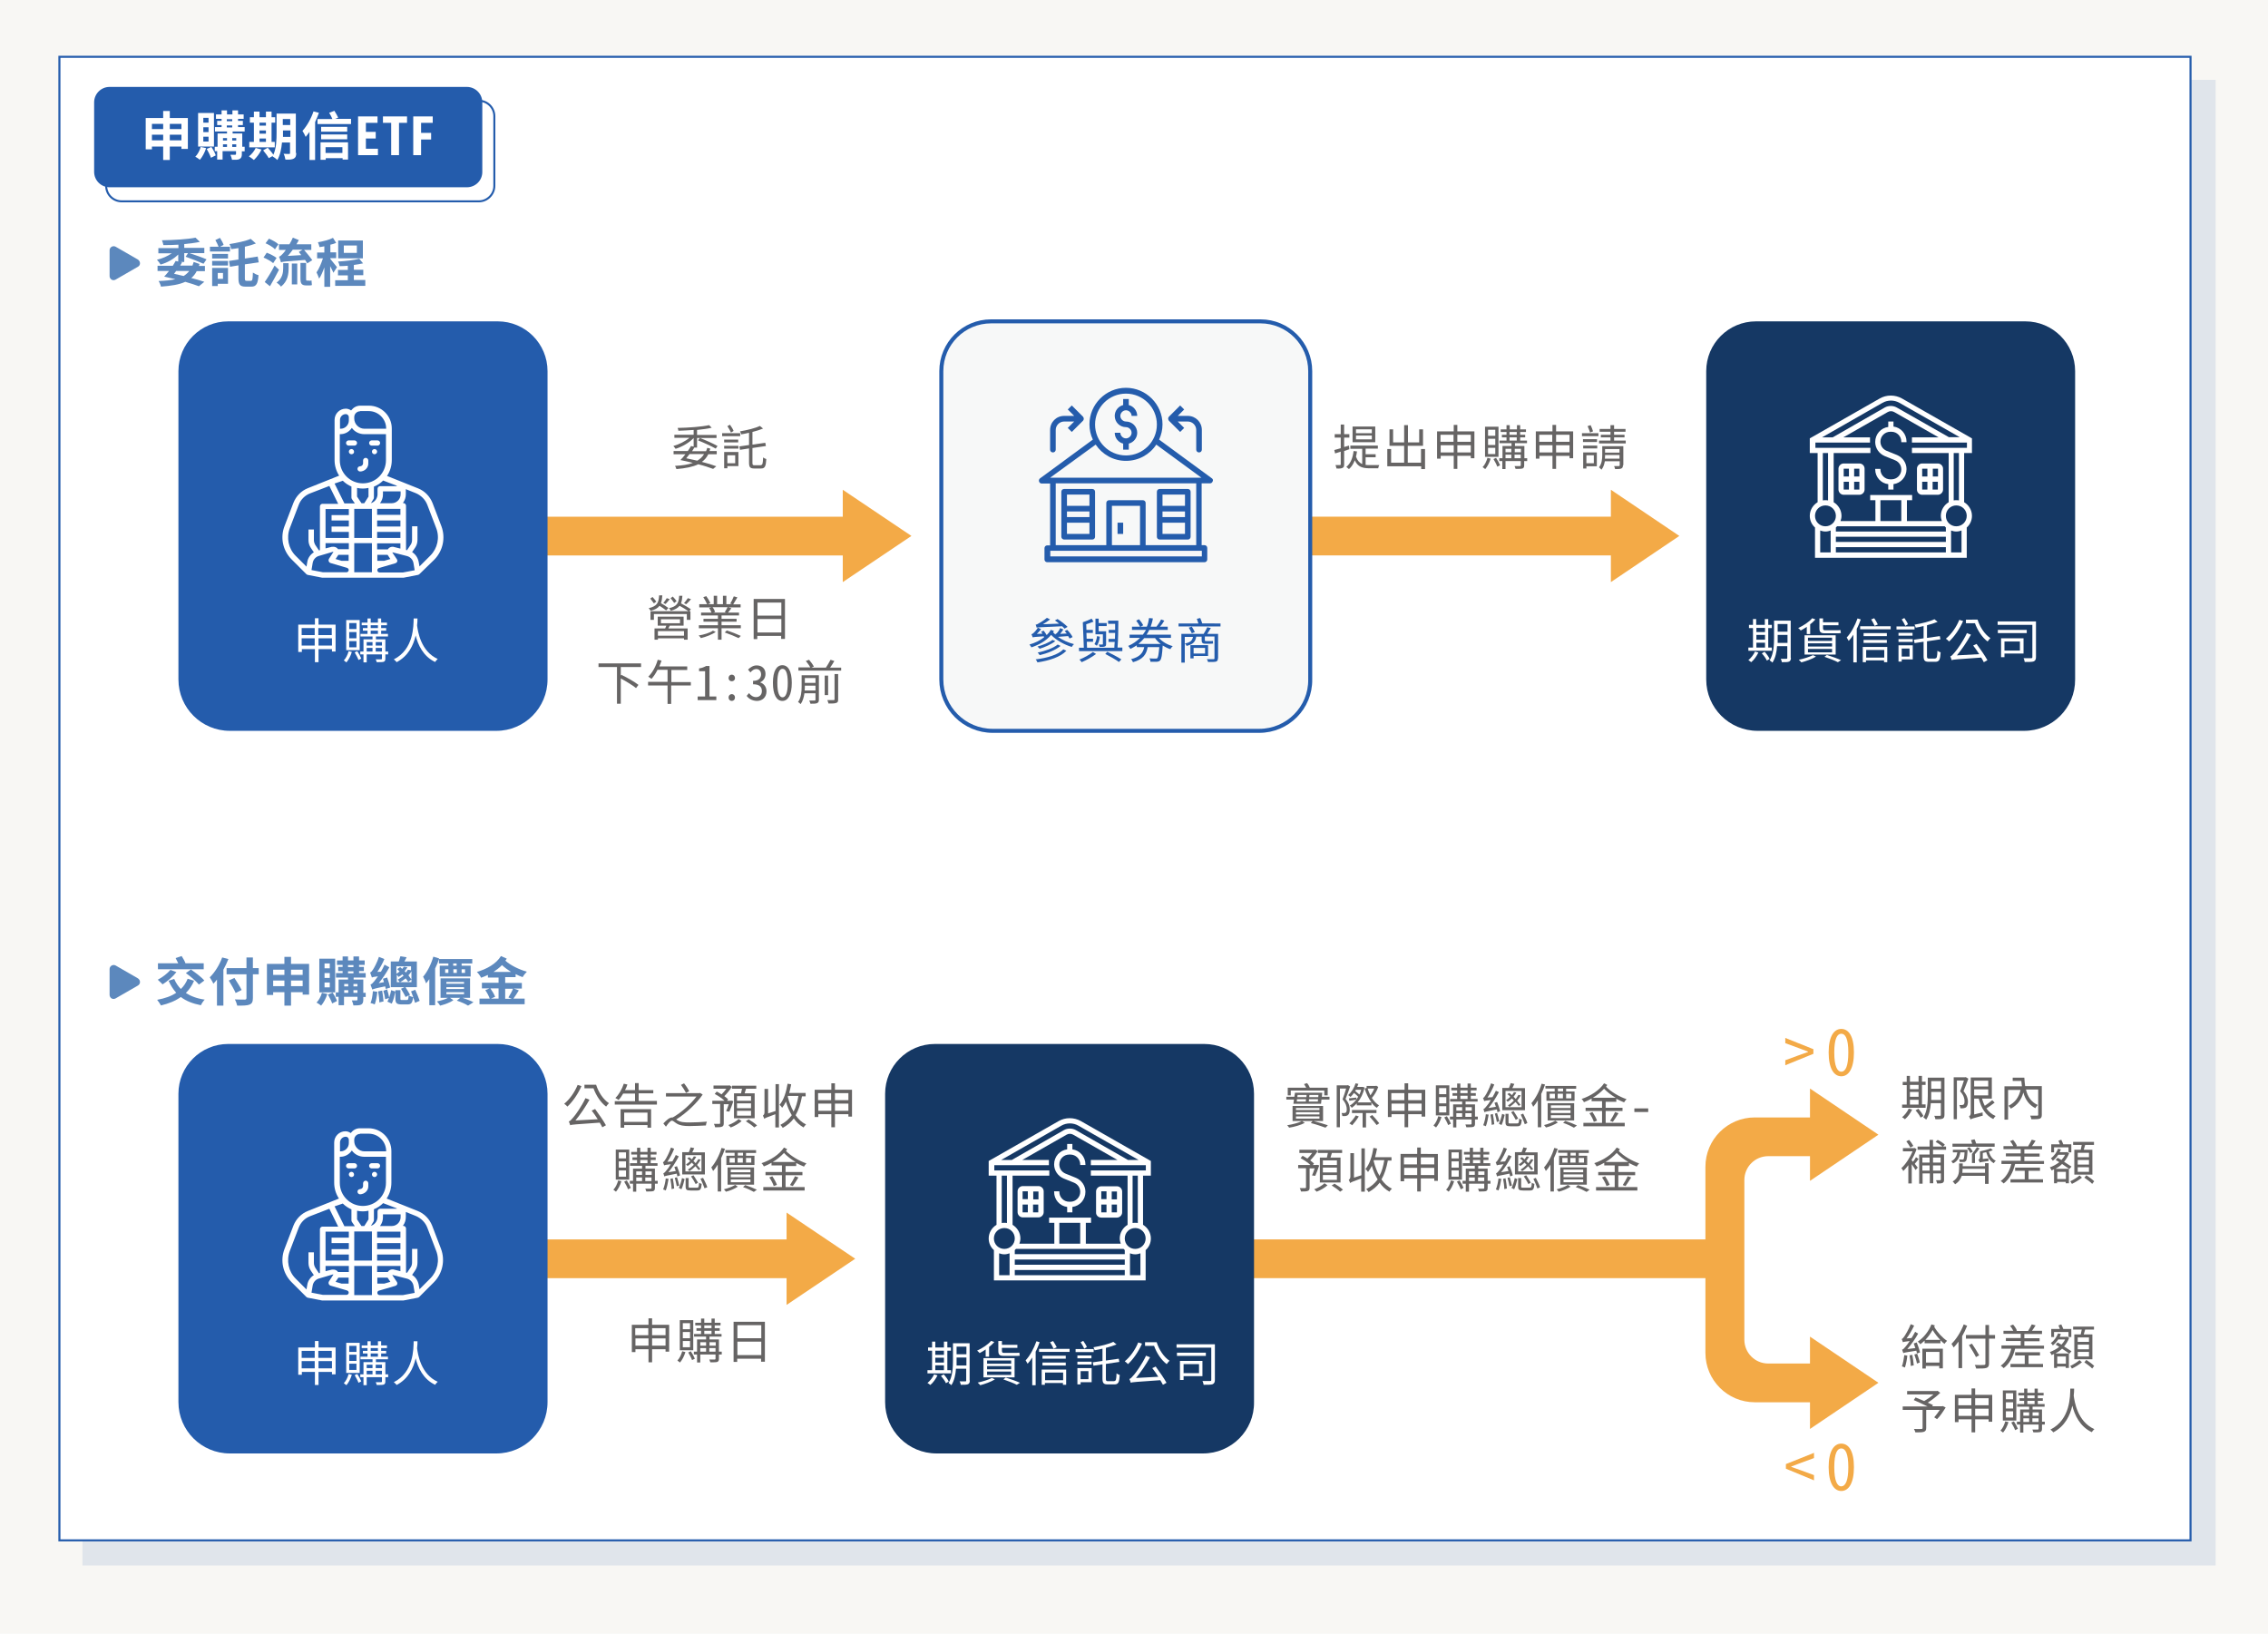 <?xml version="1.0" encoding="utf-8"?>
<!-- Generator: Adobe Illustrator 23.0.6, SVG Export Plug-In . SVG Version: 6.00 Build 0)  -->
<svg version="1.1" xmlns="http://www.w3.org/2000/svg" xmlns:xlink="http://www.w3.org/1999/xlink" x="0px" y="0px"
	 viewBox="0 0 1130 813.9" style="enable-background:new 0 0 1130 813.9;" xml:space="preserve">
<style type="text/css">
	.st0{fill:#F8F7F4;}
	.st1{opacity:0.1;}
	.st2{fill:#004098;}
	.st3{fill:none;stroke:#004098;stroke-width:1.103;stroke-miterlimit:10;}
	.st4{fill:#FFFFFF;}
	.st5{fill:none;stroke:#245CAC;stroke-width:1.103;stroke-miterlimit:10;}
	.st6{opacity:6.000000e-02;fill:#F3AA47;}
	.st7{fill:#245CAC;}
	.st8{fill:#004098;stroke:#004098;stroke-miterlimit:10;}
	.st9{fill:#FFFFFF;stroke:#245CAC;stroke-miterlimit:10;}
	.st10{fill:#595757;}
	.st11{fill:#004098;stroke:#004098;stroke-width:1.028;stroke-miterlimit:10;}
	.st12{fill:#FFFFFF;stroke:#245CAC;stroke-width:1.028;stroke-miterlimit:10;}
	.st13{fill:none;stroke:#004098;stroke-miterlimit:10;}
	.st14{fill:none;stroke:#245CAC;stroke-miterlimit:10;}
	.st15{fill:none;stroke:#245CAC;stroke-miterlimit:10;stroke-dasharray:9.638,9.638;}
	.st16{fill:none;stroke:#245CAC;stroke-miterlimit:10;stroke-dasharray:10.143,10.143;}
	.st17{fill:none;stroke:#245CAC;stroke-miterlimit:10;stroke-dasharray:9.479,9.479;}
	.st18{fill:none;stroke:#245CAC;stroke-miterlimit:10;stroke-dasharray:9.995,9.995;}
	.st19{fill:#F3AA47;}
	.st20{clip-path:url(#SVGID_2_);}
	.st21{fill:#5C88BD;}
	.st22{fill:#BED8EF;}
	.st23{opacity:0.63;fill:#FFFFFF;}
	.st24{fill:#727171;}
	.st25{clip-path:url(#SVGID_4_);}
	.st26{fill:#153864;}
	.st27{fill:none;stroke:#FFFFFF;stroke-miterlimit:10;}
	.st28{fill:none;stroke:#245CAC;stroke-miterlimit:10;stroke-dasharray:8.605,8.605;}
	.st29{fill:none;stroke:#245CAC;stroke-miterlimit:10;stroke-dasharray:8.527,8.527;}
	.st30{fill:none;stroke:#245CAC;stroke-width:1.5;stroke-miterlimit:10;}
	.st31{fill:#E0F0F9;}
	.st32{fill:#F7F8F8;}
	.st33{fill:none;stroke:#245CAC;stroke-miterlimit:10;stroke-dasharray:10;}
	.st34{fill:#F8F7F4;stroke:#F3AA47;stroke-width:1.5;stroke-miterlimit:10;}
	.st35{fill:#FFFFFF;stroke:#F3AA47;stroke-width:1.5;stroke-miterlimit:10;}
	.st36{fill:url(#SVGID_5_);}
	.st37{fill:url(#SVGID_6_);}
	.st38{fill:#898989;}
	.st39{fill:#FABE00;}
	.st40{fill:#FFFFFF;stroke:#FABE00;stroke-width:0.638;stroke-miterlimit:10;}
	.st41{fill:url(#SVGID_7_);}
	.st42{fill:none;stroke:#245CAC;stroke-width:1.5;stroke-miterlimit:8;}
	.st43{fill:none;stroke:#245CAC;stroke-width:3;stroke-linecap:round;stroke-linejoin:round;stroke-miterlimit:10;}
	.st44{fill:none;stroke:#595757;stroke-miterlimit:10;}
	.st45{fill:none;stroke:#FF7E67;stroke-width:2;stroke-miterlimit:10;}
	.st46{fill:#79A2D2;}
	.st47{fill:none;stroke:#245BA6;stroke-miterlimit:10;stroke-dasharray:10;}
	.st48{fill:none;stroke:#245BA6;stroke-width:1.5;stroke-miterlimit:10;}
	.st49{fill:#FFFFFF;stroke:#F3AA47;stroke-width:0.638;stroke-miterlimit:10;}
	.st50{fill:#E5E5E5;}
	.st51{fill:none;stroke:#245CAC;stroke-width:1.119;stroke-miterlimit:10;}
	.st52{fill:none;stroke:#245CAC;stroke-width:1.131;stroke-miterlimit:10;stroke-dasharray:11.307;}
	.st53{opacity:0.6;}
	.st54{fill:none;stroke:#FFFFFF;stroke-width:0.989;stroke-miterlimit:10;}
	.st55{opacity:0.65;fill:#FFFFFF;}
	.st56{fill:#F7F8F8;stroke:#245CAC;stroke-width:2;stroke-miterlimit:10;}
	.st57{opacity:0.6;fill:none;stroke:#245CAC;stroke-miterlimit:10;stroke-dasharray:10;}
	.st58{fill:none;stroke:#BED8EF;stroke-width:4;stroke-miterlimit:10;}
	.st59{fill:url(#SVGID_8_);}
	.st60{fill:#666464;}
	.st61{fill:url(#SVGID_9_);}
	.st62{fill:#F7F8F8;stroke:#245CAC;stroke-miterlimit:10;}
	.st63{fill:none;stroke:#245CAC;stroke-width:2;stroke-miterlimit:10;stroke-dasharray:10;}
	.st64{fill:none;stroke:#F3AA47;stroke-width:1.5;stroke-miterlimit:10;}
	.st65{fill:none;stroke:#245BA6;stroke-width:2;stroke-miterlimit:10;stroke-dasharray:10;}
	.st66{fill:none;stroke:#245BA6;stroke-width:0.75;stroke-miterlimit:10;stroke-dasharray:10;}
	.st67{fill:#EF9C37;}
	.st68{fill:none;stroke:#FFFFFF;stroke-width:1.131;stroke-miterlimit:10;stroke-dasharray:11.307;}
	.st69{fill:none;stroke:#5C88BD;stroke-miterlimit:10;}
	.st70{fill:#FCD9D9;}
	.st71{fill:#E9F4BD;}
	.st72{fill:#F9DFA5;}
	.st73{fill:#FFE6D2;}
	.st74{fill:#80B24F;}
	.st75{fill:none;stroke:#F3AA47;stroke-width:2;stroke-miterlimit:10;stroke-dasharray:10;}
	.st76{fill:none;stroke:#FFFFFF;stroke-miterlimit:10;stroke-dasharray:11.307;}
	.st77{opacity:0.5;fill:#FFFFFF;}
	.st78{fill:none;stroke:#FFFFFF;stroke-width:8;stroke-linecap:round;stroke-linejoin:round;stroke-miterlimit:10;}
	.st79{fill:#7F7F7F;}
	.st80{fill:none;stroke:#F3AA47;stroke-width:3;stroke-linecap:round;stroke-linejoin:round;stroke-miterlimit:10;}
	.st81{opacity:0.5;}
	.st82{fill:none;stroke:#FFFFFF;stroke-width:1.5;stroke-miterlimit:10;}
	.st83{fill:#E9FBFF;stroke:#5C88BD;stroke-width:2;stroke-miterlimit:10;}
	.st84{fill:#F7F8F8;stroke:#666464;stroke-width:2;stroke-miterlimit:10;}
	.st85{fill:#D6DFE8;stroke:#153864;stroke-width:2;stroke-miterlimit:10;}
	.st86{fill:#FFFFFF;stroke:#153864;stroke-width:2;stroke-miterlimit:10;}
	.st87{fill:none;stroke:#153864;stroke-width:8;stroke-linecap:round;stroke-linejoin:round;stroke-miterlimit:10;}
	.st88{fill:#FFFFFF;stroke:#666464;stroke-width:2;stroke-miterlimit:10;}
	.st89{opacity:0.5;fill:none;stroke:#666464;stroke-miterlimit:10;}
	.st90{fill:#245CAC;stroke:#245CAC;stroke-width:2;stroke-miterlimit:10;}
	.st91{fill:#5C88BD;stroke:#5C88BD;stroke-width:2;stroke-miterlimit:10;}
	.st92{fill:#F7F8F8;stroke:#5C88BD;stroke-width:2;stroke-miterlimit:10;}
	.st93{fill:#FFFFFF;stroke:#F3AA47;stroke-width:2;stroke-miterlimit:10;}
	.st94{fill:none;stroke:#5C88BD;stroke-width:1.5;stroke-miterlimit:10;}
	.st95{fill:#FFFFFF;stroke:#245CAC;stroke-width:2;stroke-miterlimit:10;}
	.st96{fill:none;stroke:#245CAC;stroke-width:6;stroke-linecap:round;stroke-linejoin:round;stroke-miterlimit:10;}
	.st97{fill:none;stroke:#666464;stroke-miterlimit:10;}
	.st98{fill:#999999;}
	.st99{fill:none;stroke:#153864;stroke-miterlimit:10;}
	.st100{fill:url(#SVGID_10_);}
	.st101{fill:#005BAB;}
	.st102{fill:#9B9B9B;}
	.st103{opacity:0.6;fill:none;stroke:#FFFFFF;stroke-miterlimit:10;}
	.st104{opacity:0.3;fill:none;stroke:#153864;stroke-width:3;stroke-miterlimit:10;stroke-dasharray:10;}
	.st105{fill:#004098;stroke:#004098;stroke-width:1.043;stroke-miterlimit:10;}
	.st106{fill:#FFFFFF;stroke:#245CAC;stroke-width:1.043;stroke-miterlimit:10;}
	.st107{fill:none;stroke:#666464;stroke-width:1.5;stroke-miterlimit:10;}
	.st108{fill:none;stroke:#666464;stroke-miterlimit:10;stroke-dasharray:10;}
	.st109{opacity:0.4;}
	.st110{fill:none;stroke:#5C88BD;stroke-width:1.119;stroke-miterlimit:10;}
	.st111{fill:none;stroke:#5C88BD;stroke-width:1.131;stroke-miterlimit:10;stroke-dasharray:11.307;}
	.st112{fill:none;stroke:#245CAC;stroke-width:2;stroke-linecap:round;stroke-linejoin:round;stroke-miterlimit:10;}
	.st113{fill:#004098;stroke:#004098;stroke-width:0.884;stroke-miterlimit:10;}
	.st114{fill:#FFFFFF;stroke:#245CAC;stroke-width:0.884;stroke-miterlimit:10;}
	.st115{fill:none;stroke:#CFE9F9;stroke-width:3;stroke-miterlimit:10;}
	.st116{fill:none;stroke:#DCDDDD;stroke-width:3;stroke-miterlimit:10;}
	.st117{fill:#CFE9F9;}
	.st118{fill:#DCDDDD;}
	.st119{fill:#004098;stroke:#004098;stroke-width:0.715;stroke-miterlimit:10;}
	.st120{fill:#FFFFFF;stroke:#245CAC;stroke-width:0.715;stroke-miterlimit:10;}
	.st121{fill:#004098;stroke:#004098;stroke-width:0.985;stroke-miterlimit:10;}
	.st122{fill:#FFFFFF;stroke:#245CAC;stroke-width:0.985;stroke-miterlimit:10;}
	.st123{fill:none;stroke:#FFFFFF;stroke-width:1.022;stroke-miterlimit:10;}
	.st124{fill:none;stroke:#F3AA47;stroke-width:2.994;stroke-miterlimit:10;stroke-dasharray:9.979;}
	.st125{fill:none;stroke:#666464;stroke-width:2;stroke-linecap:round;stroke-linejoin:round;stroke-miterlimit:10;}
	.st126{fill:#F7F8F8;stroke:#153864;stroke-width:2;stroke-miterlimit:10;}
	
		.st127{fill:none;stroke:#666464;stroke-width:2;stroke-linecap:round;stroke-linejoin:round;stroke-miterlimit:10;stroke-dasharray:10;}
	
		.st128{fill:none;stroke:#666464;stroke-width:1.854;stroke-linecap:round;stroke-linejoin:round;stroke-miterlimit:10;stroke-dasharray:9.268;}
	.st129{fill:none;stroke:#153864;stroke-width:1.5;stroke-miterlimit:10;}
	
		.st130{fill:none;stroke:#666464;stroke-width:1.792;stroke-linecap:round;stroke-linejoin:round;stroke-miterlimit:10;stroke-dasharray:8.962;}
	.st131{opacity:0.6;fill:none;stroke:#245CAC;stroke-miterlimit:10;}
	.st132{opacity:0.6;fill:none;stroke:#666464;stroke-miterlimit:10;}
	.st133{fill:#919191;}
	.st134{fill:#C9CACA;}
	.st135{opacity:0.7;}
	.st136{fill:none;stroke:#F3AA47;stroke-width:2;stroke-miterlimit:10;}
	.st137{fill:#939393;}
	.st138{fill:#B82901;}
	.st139{fill:none;stroke:#245CAC;stroke-width:4;stroke-miterlimit:10;}
	.st140{fill:none;stroke:#245CAC;stroke-width:3;stroke-miterlimit:10;}
</style>
<g id="底">
	<rect x="-1.8" y="-8.8" class="st0" width="1133.8" height="827.8"/>
</g>
<g id="Art">
	<g>
		<g class="st1">
			<rect x="41.6" y="40.3" class="st11" width="1061.8" height="739.1"/>
		</g>
		<g>
			<g>
				<rect x="29.6" y="28.3" class="st12" width="1061.8" height="739.1"/>
			</g>
		</g>
	</g>
	<g>
		<g>
			<path class="st7" d="M232.6,93.3h-178c-4.2,0-7.7-3.4-7.7-7.7V51c0-4.2,3.4-7.7,7.7-7.7h178c4.2,0,7.7,3.4,7.7,7.7v34.7
				C240.3,89.9,236.9,93.3,232.6,93.3z"/>
			<path class="st14" d="M238.6,100.3h-178c-4.2,0-7.7-3.4-7.7-7.7V57.9c0-4.2,3.4-7.7,7.7-7.7h178c4.2,0,7.7,3.4,7.7,7.7v34.7
				C246.3,96.8,242.8,100.3,238.6,100.3z"/>
		</g>
		<g>
			<path class="st4" d="M93.6,58.8v15.4h-3.2v-1.2h-5.8v6.7h-3.3v-6.7h-5.6v1.4h-3.1V58.8h8.7v-3.5h3.3v3.5H93.6z M75.7,61.7v2.6
				h5.6v-2.6H75.7z M81.3,69.9v-2.8h-5.6v2.8H81.3z M84.6,61.7v2.6h5.8v-2.6H84.6z M90.4,69.9v-2.8h-5.8v2.8H90.4z"/>
			<path class="st4" d="M102.7,73.8c-0.7,2.2-1.9,4.4-3.1,5.8c-0.5-0.4-1.6-1.2-2.3-1.5c1.2-1.2,2.2-3.1,2.7-4.9L102.7,73.8z
				 M106.6,73h-7.9V56.3h7.9V73z M103.9,58.7h-2.6v2.4h2.6V58.7z M103.9,63.4h-2.6v2.4h2.6V63.4z M103.9,68.1h-2.6v2.4h2.6V68.1z
				 M105.3,73.2c0.9,1.3,1.8,3,2.2,4.2l-2.4,1.2c-0.4-1.2-1.3-3-2.1-4.4L105.3,73.2z M121.7,75.4h-1.2v1.4c0,1.3-0.3,1.9-1.1,2.4
				s-2.1,0.4-3.8,0.4c-0.1-0.7-0.5-1.8-0.8-2.5c1,0,2.1,0,2.4,0c0.3,0,0.4-0.1,0.4-0.4v-1.4h-6.7v4.2h-2.7v-4.2H107v-2.2h1.4v-6.6
				h4.7v-1h-6v-2.2h3.3v-1h-2.2v-2.1h2.2v-1h-2.8v-2.2h2.8v-2h2.7v2h2.7v-2h2.8v2h2.8v2.2h-2.8v1h2.4v2.1h-2.4v1h3.3v2.2h-6v1h4.8
				v6.6h1.2V75.4z M111.1,68.8V70h2v-1.2H111.1z M111.1,73.2h2v-1.3h-2V73.2z M113,60.4h2.7v-1H113V60.4z M113,63.5h2.7v-1H113V63.5
				z M115.7,68.8V70h2v-1.2H115.7z M117.7,73.2v-1.3h-2v1.3H117.7z"/>
			<path class="st4" d="M130.3,74.5c-0.9,1.9-2.4,3.9-3.8,5.2c-0.6-0.5-1.8-1.4-2.5-1.8c1.4-1,2.7-2.7,3.4-4.2L130.3,74.5z
				 M137,73.4h-12.8v-2.7h2.3v-9.6h-2v-2.7h2v-2.8h2.8v2.8h3.2v-2.8h2.8v2.8h1.8v2.7h-1.8v9.6h1.6V73.4z M129.3,61.1v1.5h3.2v-1.5
				H129.3z M129.3,66.6h3.2v-1.6h-3.2V66.6z M129.3,70.7h3.2V69h-3.2V70.7z M147.6,76.2c0,1.5-0.3,2.3-1.2,2.8s-2.2,0.6-4.2,0.5
				c-0.1-0.8-0.5-2.2-0.9-2.9c1.1,0.1,2.4,0.1,2.7,0.1c0.4,0,0.5-0.1,0.5-0.5V71h-4c-0.3,3.1-0.9,6.3-2.3,8.7
				c-0.5-0.5-1.8-1.5-2.4-1.7c0.1-0.2,0.2-0.3,0.3-0.4l-2.2,1.2c-0.5-1-1.8-2.7-2.8-3.9l2.3-1.3c0.9,1,2.2,2.5,2.8,3.5
				c1.5-3.3,1.6-7.6,1.6-11v-9.5h9.6V76.2z M144.7,68.2V65h-3.7v1c0,0.7,0,1.4,0,2.2H144.7z M140.9,59.3v3h3.7v-3H140.9z"/>
			<path class="st4" d="M158.9,56.2c-0.5,1.5-1.2,3.1-1.9,4.6v18.9h-2.8v-14c-0.6,0.9-1.3,1.7-1.9,2.5c-0.3-0.7-1.1-2.3-1.6-3
				c2.2-2.4,4.3-6.1,5.5-9.7L158.9,56.2z M174.9,59.3v2.5h-16.7v-2.5h7.4c-0.4-1-1-2.2-1.6-3.1l2.6-1c0.7,1.1,1.5,2.5,1.9,3.4
				l-1.5,0.6H174.9z M159.6,70.9h13.8v8.6h-2.7v-0.7h-8.4v0.8h-2.6V70.9z M173,65.6h-13v-2.4h13V65.6z M160,67h13v2.4h-13V67z
				 M162.2,73.3v2.9h8.4v-2.9H162.2z"/>
			<path class="st4" d="M178.4,58h9.7v3.2h-5.8v4.5h4.9V69h-4.9v5.1h6v3.2h-9.9V58z"/>
			<path class="st4" d="M194.9,61.2h-4.1V58h12v3.2h-4v16.1h-3.9V61.2z"/>
			<path class="st4" d="M205.9,58h9.7v3.2h-5.8v5h5v3.3h-5v7.8h-3.9V58z"/>
		</g>
	</g>
	<g>
		<g>
			<g>
				<path class="st21" d="M99.4,131.5c-0.1,0.3-0.2,0.7-0.3,1h3v2.6h-4.1c-0.7,1.4-1.6,2.5-2.7,3.4c2.5,0.6,4.7,1.3,6.5,1.9
					l-2.7,2.2c-1.8-0.7-4.1-1.4-6.8-2.2c-3,1.4-7,2-12.1,2.4c-0.2-0.9-0.7-2.1-1.2-2.8c3.3-0.1,6.1-0.4,8.4-0.9
					c-1.8-0.4-3.7-0.9-5.6-1.3c0.7-0.8,1.6-1.7,2.4-2.8h-5.7v-2.6h7.6c0.5-0.8,1-1.6,1.4-2.4l1.3,0.3v-3.5c-2.3,2.3-5.5,4.1-8.8,5
					c-0.4-0.7-1.2-1.8-1.8-2.4c2.7-0.6,5.3-1.8,7.4-3.2h-6.7v-2.6h10v-1.7c-2.5,0.2-5.1,0.2-7.5,0.2c-0.1-0.7-0.4-1.7-0.7-2.4
					c5.9-0.1,12.8-0.5,16.7-1.3l2.2,2.1c-2.2,0.5-4.9,0.8-7.8,1.1v1.9h10v2.6h-7.4c2.7,0.9,6.5,2.2,8.5,3.1l-1.5,2.2
					c-2-0.9-6-2.5-8.9-3.5l1.2-1.8h-1.9v4.4h-1.8l0.7,0.2c-0.3,0.5-0.6,1-0.9,1.6h6.1c0.2-0.6,0.4-1.1,0.6-1.8L99.4,131.5z
					 M87.7,135.1c-0.4,0.5-0.7,0.9-1,1.3c1.6,0.4,3.3,0.8,4.8,1.1c1.1-0.7,2-1.5,2.8-2.5H87.7z"/>
				<path class="st21" d="M114.7,125.3h-10.1v-2.4h4.3c-0.4-1-1-2.3-1.6-3.3l2.3-1.1c0.7,1.1,1.5,2.5,1.8,3.5l-1.7,0.9h4.9V125.3z
					 M105.7,128.8v-2.3h7.9v2.3H105.7z M105.7,130h7.9v2.3h-7.9V130z M113.6,141.4h-5.1v1.1h-2.8v-9h7.9V141.4z M108.5,136v2.9h2.6
					V136H108.5z M125,139.9c0.8,0,0.9-0.8,1-4.1c0.7,0.5,1.9,1.1,2.8,1.3c-0.3,4.2-1.1,5.7-3.5,5.7h-3c-2.7,0-3.5-1-3.5-4.3v-6.3
					l-4.2,0.7l-0.5-2.9l4.7-0.7v-5.7c-1.2,0.2-2.4,0.4-3.6,0.5c-0.1-0.7-0.5-1.9-0.9-2.5c3.8-0.6,8.1-1.5,10.6-2.6l2.6,2.3
					c-1.6,0.6-3.5,1.2-5.5,1.6v5.9l6.4-1l0.5,2.9l-6.9,1v6.8c0,1.2,0.1,1.4,0.9,1.4H125z"/>
				<path class="st21" d="M136.1,131.1c-1-0.9-3.1-2.1-4.8-2.8l1.6-2.4c1.6,0.6,3.8,1.7,4.9,2.6L136.1,131.1z M139,134.4
					c-1.4,2.7-3,5.7-4.5,8.2l-2.6-2.1c1.4-2,3.4-5.2,4.9-8.2L139,134.4z M137,124.2c-0.9-1-3-2.3-4.7-3l1.7-2.3
					c1.6,0.7,3.7,1.8,4.7,2.8L137,124.2z M141,131.1h2.8v2.5c0,2.9-0.4,6.5-3.8,9.2c-0.4-0.6-1.5-1.6-2.2-2c2.9-2.1,3.3-5,3.3-7.2
					V131.1z M153.1,131.2c-0.3-0.4-0.7-1-1.1-1.7c-9.6,0.7-11.1,0.8-12,1.2c-0.2-0.6-0.6-2.1-1-2.8c0.6-0.2,1.2-0.7,2-1.6
					c0.3-0.3,0.8-0.9,1.4-1.8H139v-2.8h5.2c0.6-1,1.2-2.1,1.7-3.3l3,1.2c-0.4,0.7-0.8,1.4-1.2,2.1h7.4v2.8h-3.6
					c1.4,1.6,3.2,3.8,4.1,5.1L153.1,131.2z M145.8,124.5c-0.8,1.1-1.6,2.1-2.4,3l6.7-0.4c-0.4-0.5-0.9-1.1-1.2-1.6l1.8-1.1H145.8z
					 M145.4,131.3h2.7v10.4h-2.7V131.3z M154,139.9c0.4,0,0.9-0.1,1.2-0.2c0.1,0.7,0.1,1.7,0.2,2.3c-0.4,0.2-0.9,0.2-1.5,0.2h-1.3
					c-2.4,0-2.9-1-2.9-3.5v-7.7h2.8v7.7c0,0.8,0,1.1,0.4,1.1H154z"/>
				<path class="st21" d="M166.1,135.9c-0.3-0.9-1-2.1-1.6-3.3v10.3h-2.9v-9.7c-0.8,2.2-1.6,4.2-2.6,5.6c-0.3-0.9-0.9-2.3-1.3-3.1
					c1.2-1.7,2.4-4.5,3.2-7H158v-2.9h3.6v-3.1c-0.8,0.2-1.7,0.3-2.4,0.4c-0.1-0.7-0.5-1.7-0.8-2.4c2.7-0.5,5.6-1.2,7.5-2.2l1.6,2.5
					c-0.9,0.4-1.9,0.7-2.9,0.9v3.8h2.9v2.9h-2.9v0.4c0.7,0.8,2.8,3.5,3.3,4.1L166.1,135.9z M182,139.6v2.8h-15v-2.8h6.3v-2.4h-4.9
					v-2.7h4.9v-2.1c-1.4,0.1-2.8,0.2-4.1,0.2c-0.1-0.7-0.4-1.7-0.8-2.3c3.7-0.2,8-0.7,10.6-1.4l1.9,2.3c-1.4,0.3-3,0.6-4.6,0.8v2.4
					h4.7v2.7h-4.7v2.4H182z M180.8,128.7h-12.3v-8.9h12.3V128.7z M177.8,122.3h-6.5v3.7h6.5V122.3z"/>
			</g>
		</g>
		<g>
			<g>
				<path class="st21" d="M68.7,132.9l-11.1,6.4c-1.4,0.8-3-0.2-3-1.8v-12.8c0-1.6,1.7-2.5,3-1.8l11.1,6.4
					C70.1,130.2,70.1,132.2,68.7,132.9z"/>
			</g>
		</g>
	</g>
	<g>
		<g>
			<g>
				<path class="st60" d="M353.9,223.5c-0.1,0.4-0.3,0.8-0.4,1.2h3.6v1.6h-4.2c-0.8,1.6-1.8,2.8-3.2,3.8c2.8,0.7,5.3,1.5,7.2,2.2
					l-1.6,1.3c-1.9-0.7-4.5-1.6-7.4-2.3c-2.7,1.3-6.2,2-10.9,2.4c-0.1-0.5-0.4-1.2-0.7-1.6c3.7-0.2,6.6-0.6,8.9-1.5
					c-2-0.5-4.1-1-6.2-1.4c0.8-0.8,1.7-1.8,2.5-2.9h-5.9v-1.6h7.1c0.6-0.8,1.1-1.7,1.6-2.5l1.3,0.3v-4.3c-2.2,2.4-5.8,4.4-9,5.4
					c-0.3-0.4-0.8-1.1-1.1-1.4c2.8-0.8,5.9-2.3,8-4.1h-7.5v-1.5h9.6v-2.4c-2.5,0.2-5.2,0.3-7.6,0.4c0-0.4-0.2-1-0.4-1.4
					c5.5-0.1,12.2-0.6,15.7-1.4l1.3,1.3c-2,0.5-4.6,0.8-7.3,1.1v2.5h9.7v1.5h-9.7v4.8h-1.4c-0.3,0.6-0.7,1.2-1.1,1.8h7
					c0.2-0.5,0.4-1.1,0.6-1.7L353.9,223.5z M343.5,226.3c-0.6,0.7-1.1,1.4-1.6,2c1.8,0.4,3.7,0.8,5.5,1.2c1.4-0.8,2.6-1.9,3.4-3.3
					H343.5z M348.7,218.2c2.9,1.1,6.7,2.8,8.8,4l-0.9,1.3c-1.9-1.1-5.8-2.9-8.8-4.1L348.7,218.2z"/>
				<path class="st60" d="M368.8,217.3h-9v-1.5h9V217.3z M360.8,220.4V219h7v1.4H360.8z M360.8,222.1h7.1v1.4h-7.1V222.1z
					 M367.8,232.2h-5.4v1.1h-1.6v-8.1h7.1V232.2z M362.4,226.8v4h3.9v-4H362.4z M364.2,215.5c-0.4-0.9-1.1-2.2-1.8-3.2l1.3-0.7
					c0.7,1,1.5,2.2,1.8,3.1L364.2,215.5z M379.1,231.7c0.8,0,1-0.7,1.1-3.8c0.4,0.3,1.1,0.7,1.6,0.8c-0.2,3.6-0.7,4.7-2.6,4.7h-3.4
					c-2,0-2.6-0.6-2.6-2.9v-7.1l-4.5,0.7l-0.3-1.7l4.8-0.7v-6.1c-1.3,0.3-2.6,0.6-3.9,0.8c-0.1-0.4-0.4-1.1-0.6-1.5
					c3.6-0.6,7.7-1.6,9.9-2.7l1.6,1.3c-1.5,0.6-3.3,1.2-5.3,1.7v6.3l6.4-0.9l0.3,1.6l-6.7,1v7.4c0,1,0.2,1.2,1,1.2H379.1z"/>
			</g>
		</g>
		<g>
			<g>
				<path class="st60" d="M672.3,223.8c-0.9,0.3-1.8,0.6-2.6,0.9v6.7c0,1-0.2,1.4-0.8,1.7c-0.6,0.3-1.5,0.4-3,0.3
					c-0.1-0.4-0.3-1.2-0.5-1.7c1,0,2,0,2.2,0c0.3,0,0.4-0.1,0.4-0.5v-6.2c-1,0.3-1.9,0.6-2.8,0.9l-0.4-1.7c0.9-0.2,2-0.6,3.2-0.9
					v-5.3h-3v-1.7h3v-4.8h1.7v4.8h2.6v1.7h-2.6v4.7l2.4-0.7L672.3,223.8z M680.3,231.6c0.7,0.1,1.5,0.1,2.3,0.1c0.6,0,3.8,0,4.6,0
					c-0.2,0.4-0.5,1.1-0.5,1.6h-4.2c-3.5,0-6-0.6-7.5-4c-0.7,1.8-1.6,3.3-2.9,4.4c-0.3-0.3-0.9-0.8-1.3-1.1c2.1-1.7,3.2-4.4,3.6-7.9
					l1.7,0.2c-0.1,0.9-0.3,1.8-0.5,2.6c0.7,2,1.8,3.1,3.1,3.7v-7.6h-5.9V222h13.7v1.5h-6.1v2.8h5v1.5h-5V231.6z M685.2,220.3h-11.3
					v-7.8h11.3V220.3z M683.5,213.9h-7.9v1.9h7.9V213.9z M683.5,217h-7.9v1.9h7.9V217z"/>
				<path class="st60" d="M710,223.7v10h-1.9v-1.4h-16.9v-8.6h1.9v6.8h6.5v-8.4h-7.3v-8.2h1.8v6.5h5.5v-8.6h1.9v8.6h5.6v-6.5h1.9
					v8.2h-7.6v8.4h6.6v-6.8H710z"/>
				<path class="st60" d="M734.6,214.9v13.4h-1.8v-1.2h-6.7v6.5h-1.8v-6.5h-6.5v1.4H716v-13.6h8.3v-3.2h1.8v3.2H734.6z M717.7,216.6
					v3.5h6.5v-3.5H717.7z M724.3,225.4v-3.6h-6.5v3.6H724.3z M726.1,216.6v3.5h6.7v-3.5H726.1z M732.8,225.4v-3.6h-6.7v3.6H732.8z"
					/>
				<path class="st60" d="M742.7,228.5c-0.6,2-1.6,3.9-2.7,5.2c-0.3-0.3-1-0.7-1.3-1c1.1-1.1,1.9-2.8,2.4-4.6L742.7,228.5z
					 M746.6,227.6h-6.7v-15h6.7V227.6z M745,214.1h-3.6v3h3.6V214.1z M745,218.6h-3.6v3.1h3.6V218.6z M745,223.1h-3.6v3.1h3.6V223.1
					z M745.4,228.1c0.8,1.2,1.6,2.7,2,3.7l-1.4,0.7c-0.3-1-1.2-2.6-1.9-3.8L745.4,228.1z M760.8,229.7h-1.4v2.1
					c0,0.9-0.2,1.3-0.8,1.6c-0.7,0.2-1.8,0.2-3.5,0.2c-0.1-0.4-0.3-1-0.5-1.4c1.2,0,2.4,0,2.7,0c0.3,0,0.4-0.1,0.4-0.4v-2.1h-7.6v4
					h-1.6v-4H747v-1.4h1.6v-6.1h4.5v-1.4h-6v-1.3h3.5v-1.6h-2.3v-1.3h2.3v-1.4h-2.9v-1.3h2.9v-2.1h1.6v2.1h3.6v-2.1h1.6v2.1h2.9v1.3
					h-2.9v1.4h2.5v1.3h-2.5v1.6h3.4v1.3h-6v1.4h4.7v6.1h1.4V229.7z M750.1,223.6v1.7h2.9v-1.7H750.1z M750.1,228.3h2.9v-1.8h-2.9
					V228.3z M752.1,216.6h3.6v-1.4h-3.6V216.6z M752.1,219.5h3.6v-1.6h-3.6V219.5z M754.7,223.6v1.7h3.1v-1.7H754.7z M757.7,228.3
					v-1.8h-3.1v1.8H757.7z"/>
				<path class="st60" d="M783.8,214.9v13.4H782v-1.2h-6.7v6.5h-1.8v-6.5h-6.5v1.4h-1.8v-13.6h8.3v-3.2h1.8v3.2H783.8z M766.9,216.6
					v3.5h6.5v-3.5H766.9z M773.5,225.4v-3.6h-6.5v3.6H773.5z M775.3,216.6v3.5h6.7v-3.5H775.3z M782,225.4v-3.6h-6.7v3.6H782z"/>
				<path class="st60" d="M788.2,215.8h8.2v1.5h-8.2V215.8z M795.7,220.2h-7v-1.4h7V220.2z M788.8,222h7v1.4h-7V222z M795.7,232.3
					h-5.3v1.1h-1.6v-8h6.8V232.3z M790.4,226.8v4h3.7v-4H790.4z M792.2,215.5c-0.2-0.9-0.8-2.2-1.2-3.2l1.5-0.5c0.5,1,1,2.3,1.2,3.1
					L792.2,215.5z M808.6,231.8c0,0.9-0.2,1.3-0.8,1.6c-0.6,0.3-1.6,0.3-3.1,0.3c-0.1-0.5-0.3-1.1-0.5-1.5c1.1,0,2.1,0,2.4,0
					c0.3,0,0.4-0.1,0.4-0.4v-2h-7.4c-0.3,1.5-0.7,3-1.7,4.2c-0.3-0.3-0.9-1-1.2-1.2c1.4-1.8,1.6-4.2,1.6-6.1v-4.4h10.5V231.8z
					 M810,219.5v1.4h-13.3v-1.4h5.7v-1.6h-4.8v-1.3h4.8v-1.5h-5.4v-1.4h5.4v-1.9h1.8v1.9h5.7v1.4h-5.7v1.5h5.2v1.3h-5.2v1.6H810z
					 M806.9,228.5v-1.8h-7.2c0,0.6,0,1.2-0.1,1.8H806.9z M799.7,223.7v1.8h7.2v-1.8H799.7z"/>
			</g>
		</g>
		<g>
			
				<rect x="340.4" y="179.7" transform="matrix(-1.836970e-16 1 -1 -1.836970e-16 617.058 -82.973)" class="st19" width="19.3" height="174.8"/>
			<polygon class="st19" points="454.1,267 419.9,244 419.9,290 			"/>
		</g>
		<g>
			
				<rect x="723" y="179.7" transform="matrix(-1.836970e-16 1 -1 -1.836970e-16 999.679 -465.594)" class="st19" width="19.3" height="174.8"/>
			<polygon class="st19" points="836.7,267 802.6,244 802.6,290 			"/>
		</g>
		<g>
			<g>
				<path class="st7" d="M247.3,364.1H114.5c-14.1,0-25.6-11.4-25.6-25.6V184.9c0-13.7,11.1-24.8,24.8-24.8H248
					c13.7,0,24.8,11.1,24.8,24.8v153.6C272.8,352.6,261.4,364.1,247.3,364.1z"/>
				<g>
					<path class="st4" d="M167.2,311.2v13.4h-1.8v-1.2h-6.7v6.5h-1.8v-6.5h-6.5v1.4h-1.8v-13.6h8.3V308h1.8v3.2H167.2z M150.3,312.9
						v3.5h6.5v-3.5H150.3z M156.8,321.7V318h-6.5v3.6H156.8z M158.6,312.9v3.5h6.7v-3.5H158.6z M165.4,321.7V318h-6.7v3.6H165.4z"/>
					<path class="st4" d="M175.3,324.8c-0.6,2-1.6,3.9-2.7,5.2c-0.3-0.3-1-0.7-1.3-1c1.1-1.1,1.9-2.8,2.4-4.6L175.3,324.8z
						 M179.2,323.9h-6.7v-15h6.7V323.9z M177.6,310.4H174v3h3.6V310.4z M177.6,314.9H174v3.1h3.6V314.9z M177.6,319.4H174v3.1h3.6
						V319.4z M178,324.4c0.8,1.2,1.6,2.7,2,3.7l-1.4,0.7c-0.3-1-1.2-2.6-1.9-3.8L178,324.4z M193.4,326h-1.4v2.1
						c0,0.9-0.2,1.3-0.8,1.6c-0.7,0.2-1.8,0.2-3.5,0.2c-0.1-0.4-0.3-1-0.5-1.4c1.2,0,2.4,0,2.7,0c0.3,0,0.4-0.1,0.4-0.4V326h-7.6v4
						h-1.6v-4h-1.6v-1.4h1.6v-6.1h4.5v-1.4h-6v-1.3h3.5v-1.6h-2.3v-1.3h2.3v-1.4h-2.9v-1.3h2.9v-2.1h1.6v2.1h3.6v-2.1h1.6v2.1h2.9
						v1.3h-2.9v1.4h2.5v1.3h-2.5v1.6h3.4v1.3h-6v1.4h4.7v6.1h1.4V326z M182.7,319.9v1.7h2.9v-1.7H182.7z M182.7,324.6h2.9v-1.8h-2.9
						V324.6z M184.7,312.9h3.6v-1.4h-3.6V312.9z M184.7,315.8h3.6v-1.6h-3.6V315.8z M187.2,319.9v1.7h3.1v-1.7H187.2z M190.3,324.6
						v-1.8h-3.1v1.8H190.3z"/>
					<path class="st4" d="M208,308.1c0,0.9,0,2.1-0.2,3.5c0.4,2.9,1.8,12.9,10.3,16.7c-0.5,0.4-1,1-1.3,1.5c-6-2.8-8.6-8.7-9.7-13.2
						c-1.1,4.8-3.6,10.2-9.5,13.3c-0.3-0.5-0.9-1-1.4-1.4c10-5,9.8-16.7,9.9-20.4H208z"/>
				</g>
				<g>
					<path class="st4" d="M160.8,287.8c-0.1,0-0.2,0-0.3,0l-7.2-1.4c-0.3-0.1-0.5-0.2-0.7-0.4l-7.3-7.3c-4.4-4.4-5.8-10.9-3.5-16.7
						l4.4-11.5c1.3-3.3,3.9-6,7.2-7.3l15.5-6.2L169,237c-1.5-2.3-2.3-5-2.3-7.8v-20c0-3.1,2.5-5.6,5.6-5.6c0.9,0,1.8,0.3,2.5,0.8
						l0.1,0.1l0.1-0.1c1.1-1.4,2.7-2.3,4.5-2.3h4.3c6.3,0,11.4,5.1,11.4,11.4l0,15.7c0,2.8-0.8,5.5-2.3,7.8l-0.1,0.1l15.5,6.2
						c3.3,1.3,5.9,4,7.2,7.3l4.4,11.5c2.2,5.8,0.8,12.3-3.5,16.7L209,286c-0.2,0.2-0.4,0.3-0.7,0.4l-7.2,1.4c-0.1,0-0.2,0-0.3,0
						H160.8z M195.5,275.2L195.5,275.2l0,0.1l2.2,3.3c0.1,0.1,0.1,0.2,0.2,0.4c0.1,0.3,0.1,0.7-0.1,1c-0.2,0.3-0.5,0.5-0.8,0.6
						l-8.2,2.4c-0.5,0.1-0.8,0.6-0.8,1.1c0,0.6,0.5,1.1,1.1,1.1h11.7l5.8-1.1l-0.6-3.6c-0.3-1.7-1.6-3.1-3.3-3.5l-7-1.8L195.5,275.2
						L195.5,275.2z M176.5,285.1h8.8v-14.5h-8.8V285.1z M159.1,276.9c-1.7,0.4-3,1.8-3.3,3.5l-0.6,3.6l5.7,1.1l11.7,0
						c0.5,0,0.9-0.3,1.1-0.8c0.2-0.6-0.2-1.2-0.8-1.4l-8.2-2.4c-0.1,0-0.3-0.1-0.4-0.2c-0.6-0.4-0.8-1.3-0.4-1.9l2.2-3.4l-0.1-0.1
						l0,0l-0.1,0L159.1,276.9z M208,269c0,1.4-0.4,2.8-1.2,3.9l-1.5,2.2l0.1,0c1.7,1.1,2.8,2.8,3.2,4.8l0.4,2.3l5.4-5.4
						c3.6-3.6,4.8-9,2.9-13.8l-4.4-11.5c-1-2.6-3.1-4.7-5.7-5.8l-5-2v2.6c0,1.5-0.5,3-1.4,4.2l-0.1,0.1h0.2c0.7,0,1.4,0.6,1.4,1.3
						V274l0.5,0.1l1.8-2.7c0.5-0.7,0.7-1.6,0.7-2.4v-6.8h2.7V269z M154.5,245.8c-2.6,1-4.7,3.1-5.7,5.8l-4.4,11.5
						c-1.8,4.8-0.7,10.2,2.9,13.8l5.4,5.4l0.4-2.3c0.3-2,1.5-3.7,3.2-4.8l0.1,0l-1.5-2.2c-0.8-1.2-1.2-2.5-1.2-3.9v-5.3h2.7v5.3
						c0,0.9,0.3,1.7,0.7,2.4l1.8,2.7l0.5-0.1v-21.8c0-0.7,0.6-1.3,1.3-1.3h7.8l-4.4-8.9L154.5,245.8z M187.9,279.4h3.5l3.1-0.9
						l-1.2-1.8c-0.1-0.1-0.1-0.2-0.2-0.3l0,0h-5.1V279.4z M168.6,276.4c-0.1,0.1-0.1,0.2-0.2,0.3l-1.2,1.8l3,0.9l3.5,0v-3
						L168.6,276.4L168.6,276.4z M187.9,273.7h5.3c0.2-0.2,0.3-0.3,0.4-0.5c0.5-0.5,1.2-0.8,2-0.8c0.2,0,0.5,0,0.7,0.1l3.2,0.8v-2.6
						h-11.6V273.7z M166.1,272.4c0.8,0,1.5,0.3,2,0.8c0.1,0.1,0.2,0.3,0.3,0.4l5.4,0v-3h-11.6v2.6l3.2-0.8
						C165.6,272.5,165.9,272.4,166.1,272.4z M187.9,268h11.6v-3h-11.6V268z M176.5,268h8.8v-14.5h-8.8V268z M162.2,268h11.6v-3h-8.6
						v-2.7h8.6v-3h-8.6v-2.7h8.6v-3h-11.6V268z M187.9,262.3h11.6v-3h-11.6V262.3z M187.9,256.5h11.6v-3h-11.6V256.5z M190.8,246.4
						c0,1.5-0.5,3-1.4,4.2l-0.1,0.1h5.9c2.4,0,4.4-2,4.4-4.4v-1.5h-8.8V246.4z M177.9,247.4l2.2,3.3l1.4,0l2.1-3.3l0-4.3l-0.1,0
						c-0.9,0.2-1.8,0.3-2.7,0.3c-1,0-1.9-0.1-2.8-0.3l-0.1,0V247.4z M166.7,240.9l4.9,9.9h5.2l-1.5-2.2c-0.1-0.2-0.2-0.5-0.2-0.7
						v-5.5l0,0c-1.6-0.7-3.1-1.7-4.3-2.9l0,0L166.7,240.9z M190.9,239.4c-1.3,1.3-2.8,2.3-4.5,3l-0.1,0v5.5c0,0.3-0.1,0.5-0.2,0.7
						l-1.3,2.1l0.2-0.1c1.8-0.6,3-2.3,3.1-4.2v-2.9c0-0.7,0.6-1.3,1.3-1.3h8.3l0-0.2L190.9,239.4L190.9,239.4z M169.3,229.3
						c0,6.4,5.2,11.5,11.5,11.5c0,0,0,0,0,0c6.4,0,11.5-5.2,11.5-11.5v-13h-10.8c-2.4,0-4.7-1.1-6.1-3l-0.1-0.1l-0.1,0.1
						c-1.3,1.9-3.4,3-5.6,3h-0.3V229.3z M179.4,204.9c-1.6,0-2.9,1.3-2.9,2.9v0.7c0,2.8,2.3,5.1,5.1,5.1h10.8l0-0.1
						c0-4.8-3.9-8.7-8.7-8.7H179.4z M172.3,206.3c-1.6,0-2.9,1.3-2.9,2.9v4.4h0.3c2.3,0,4.1-1.9,4.1-4.1v-1.7
						C173.8,207,173.1,206.3,172.3,206.3L172.3,206.3z"/>
					<path class="st4" d="M173.7,222c-0.7,0-1.3-0.6-1.3-1.3c0-0.7,0.6-1.3,1.3-1.3h2.9c0.7,0,1.3,0.6,1.3,1.3
						c0,0.7-0.6,1.3-1.3,1.3H173.7z"/>
					<path class="st4" d="M179.4,234.9c-0.7,0-1.3-0.6-1.3-1.3c0-0.7,0.6-1.3,1.3-1.3c0.8,0,1.5-0.7,1.5-1.5v-1.4
						c0-0.7,0.6-1.3,1.3-1.3s1.3,0.6,1.3,1.3v1.4C183.6,233,181.7,234.9,179.4,234.9L179.4,234.9z"/>
					<path class="st4" d="M175.1,226.3c-0.7,0-1.3-0.6-1.3-1.3c0-0.7,0.6-1.3,1.3-1.3s1.3,0.6,1.3,1.3
						C176.5,225.7,175.9,226.3,175.1,226.3z"/>
					<path class="st4" d="M185.2,222c-0.7,0-1.3-0.6-1.3-1.3c0-0.7,0.6-1.3,1.3-1.3h2.9c0.7,0,1.3,0.6,1.3,1.3
						c0,0.7-0.6,1.3-1.3,1.3H185.2z"/>
					<path class="st4" d="M186.6,226.3c-0.7,0-1.3-0.6-1.3-1.3c0-0.7,0.6-1.3,1.3-1.3c0.7,0,1.3,0.6,1.3,1.3
						C187.9,225.7,187.3,226.3,186.6,226.3z"/>
				</g>
			</g>
		</g>
		<g>
			<g>
				<path class="st26" d="M1008.5,364.1H875.7c-14.1,0-25.6-11.4-25.6-25.6V184.9c0-13.7,11.1-24.8,24.8-24.8h134.2
					c13.7,0,24.8,11.1,24.8,24.8v153.6C1034,352.6,1022.6,364.1,1008.5,364.1z"/>
				<g>
					<path class="st4" d="M882.8,324.2h-11.7v-1.6h2.3v-9.7h-2v-1.6h2v-2.9h1.6v2.9h4.3v-2.9h1.7v2.9h1.8v1.6h-1.8v9.7h1.8V324.2z
						 M876.1,325.1c-0.9,1.8-2.2,3.7-3.6,4.8c-0.3-0.3-1-0.8-1.4-1c1.3-1.1,2.6-2.7,3.3-4.3L876.1,325.1z M875.1,312.8v2.1h4.3v-2.1
						H875.1z M875.1,318.7h4.3v-2.4h-4.3V318.7z M875.1,322.6h4.3v-2.4h-4.3V322.6z M879.2,324.7c1,1.1,2.1,2.6,2.5,3.6l-1.4,0.8
						c-0.4-1-1.5-2.5-2.5-3.6L879.2,324.7z M892.3,327.7c0,1.1-0.3,1.6-0.9,1.9c-0.7,0.3-1.8,0.3-3.6,0.3c-0.1-0.5-0.3-1.3-0.6-1.7
						c1.3,0,2.5,0,2.8,0c0.4,0,0.5-0.1,0.5-0.5v-5.8h-5.1c-0.2,2.9-0.8,5.9-2.3,8.2c-0.3-0.3-1-0.9-1.4-1.1c2-3.2,2.2-7.7,2.2-11.1
						v-8.7h8.3V327.7z M890.6,320.3v-4h-4.9v1.6c0,0.7,0,1.6,0,2.4H890.6z M885.7,310.9v3.8h4.9v-3.8H885.7z"/>
					<path class="st4" d="M900.2,312.3c-1,0.7-2.1,1.3-3,1.8c-0.3-0.3-0.9-1-1.3-1.2c2.6-1.2,5.4-3,7-4.9l1.6,0.6
						c-0.7,0.8-1.6,1.7-2.6,2.4v4.9h-1.7V312.3z M904.8,327.1c-1.9,1.2-5,2.3-7.3,2.9c-0.3-0.4-0.9-1-1.3-1.3
						c2.4-0.5,5.3-1.4,7.1-2.3L904.8,327.1z M899.1,316.5h15.5v9.6h-15.5V316.5z M900.8,319.3h12v-1.6h-12V319.3z M900.8,322.1h12
						v-1.6h-12V322.1z M900.8,325h12v-1.7h-12V325z M909.2,315.5c-2.2,0-2.7-0.7-2.7-2.6v-4.8h1.8v1.9h7.7v1.5h-7.7v1.4
						c0,0.8,0.2,1.1,1,1.1h5.3c0.7,0,1.8,0,2.4-0.1c0,0.5,0.1,1.1,0.2,1.5c-0.5,0.1-1.5,0.1-2.4,0.1H909.2z M910.2,326.3
						c2.6,0.8,5.4,1.8,7.1,2.6l-1.6,1c-1.5-0.8-4.1-1.8-6.7-2.7L910.2,326.3z"/>
					<path class="st4" d="M927.1,308.6c-0.6,1.6-1.2,3.2-2,4.7V330h-1.7v-13.8c-0.7,1.2-1.5,2.2-2.3,3.1c-0.2-0.4-0.7-1.2-1-1.7
						c2.2-2.3,4.1-5.9,5.4-9.5L927.1,308.6z M942,312v1.5h-15.2V312H942z M928.2,322.3h12.1v7.6h-1.6V329h-9v0.9h-1.6V322.3z
						 M940.1,316.9h-11.6v-1.5h11.6V316.9z M928.5,318.8h11.6v1.5h-11.6V318.8z M929.8,323.8v3.8h9v-3.8H929.8z M934,311.8
						c-0.3-0.8-1.1-2.2-1.7-3.2l1.5-0.6c0.7,1,1.4,2.3,1.8,3.1L934,311.8z"/>
					<path class="st4" d="M953.9,313.6h-9v-1.5h9V313.6z M945.9,316.7v-1.4h7v1.4H945.9z M945.9,318.4h7.1v1.4h-7.1V318.4z
						 M952.9,328.5h-5.4v1.1h-1.6v-8.1h7.1V328.5z M947.5,323.1v4h3.9v-4H947.5z M949.3,311.8c-0.4-0.9-1.1-2.2-1.8-3.2l1.3-0.7
						c0.7,1,1.5,2.2,1.8,3.1L949.3,311.8z M964.2,328c0.8,0,1-0.7,1.1-3.8c0.4,0.3,1.1,0.7,1.6,0.8c-0.2,3.6-0.7,4.7-2.6,4.7H961
						c-2,0-2.6-0.6-2.6-2.9v-7.1l-4.5,0.7l-0.3-1.7l4.8-0.7v-6.1c-1.3,0.3-2.6,0.6-3.9,0.8c-0.1-0.4-0.4-1.1-0.6-1.5
						c3.6-0.6,7.7-1.6,9.9-2.7l1.6,1.3c-1.5,0.6-3.3,1.2-5.3,1.7v6.3l6.4-0.9l0.3,1.6l-6.7,1v7.4c0,1,0.2,1.2,1,1.2H964.2z"/>
					<path class="st4" d="M978.1,309.4c-1.7,3.9-4.4,7.8-7,10.2c-0.3-0.4-1.1-1.1-1.6-1.4c2.7-2.2,5.2-5.7,6.7-9.4L978.1,309.4z
						 M984.8,320.8c1.9,2.6,4.2,5.9,5.4,8.1l-1.8,1c-0.3-0.7-0.8-1.4-1.3-2.3c-12.4,0.9-13.8,0.9-14.7,1.3c-0.1-0.4-0.4-1.3-0.7-1.9
						c0.6-0.1,1.3-0.9,2.3-2.1c1-1.1,4.1-5.4,6-9.5l2,0.8c-2.1,3.7-4.6,7.4-7,10.3l11.1-0.6c-0.9-1.5-2-3-3-4.3L984.8,320.8z
						 M985.3,308.7c1.2,3.8,3.6,7.4,6.4,9.2c-0.4,0.4-1.1,1.2-1.4,1.7c-2.7-2-5-5.5-6.3-9.1h-4.5v-1.8H985.3z"/>
					<path class="st4" d="M1014.4,327.3c0,1.2-0.3,1.8-1.1,2.2c-0.8,0.3-2.3,0.3-4.5,0.3c-0.1-0.5-0.3-1.4-0.6-1.9
						c1.7,0,3.3,0,3.8,0c0.5,0,0.6-0.1,0.6-0.6v-16h-17.3v-1.7h19.1V327.3z M1009.8,315.4h-14.4v-1.6h14.4V315.4z M998.7,325.6v1.8
						H997V318h11.2v7.6H998.7z M998.7,319.6v4.5h7.7v-4.5H998.7z"/>
				</g>
				<g>
					<path class="st4" d="M982.5,225.7v-7.3l-34.9-19.9c-3.4-1.9-7.7-1.9-11,0l-34.9,19.9v7.3h3.9v24.5c-2.3,1.4-3.9,3.9-3.9,6.8
						c0,2.3,1,4.4,2.6,5.8v15.1h75.6v-15.1c1.6-1.4,2.6-3.5,2.6-5.8c0-2.9-1.6-5.4-3.9-6.8v-24.5H982.5z M937.9,200.7
						c2.6-1.5,5.9-1.5,8.5,0l30,17.1H971L945,203c-1.8-1-4.1-1-5.9,0l-26,14.9h-5.3L937.9,200.7z M904.3,220.5h27.4v-2.6h-13.3
						l22.1-12.6c1-0.6,2.3-0.6,3.3,0l22.1,12.6h-13.3v2.6h27.4v2.6h-27.4v2.6h18.3v24.5c-2.3,1.4-3.9,3.9-3.9,6.8
						c0,0.9,0.2,1.8,0.5,2.6h-17.4v-10.4h2.6v-2.6h-20.9v2.6h2.6v10.4h-17.4c0.3-0.8,0.5-1.7,0.5-2.6c0-2.9-1.6-5.4-3.9-6.8v-24.5
						h18.3v-2.6h-27.4V220.5z M969.5,270h-54.8v-2.6h54.8V270z M914.7,272.6h54.8v2.6h-54.8V272.6z M969.5,264.8h-54.8v-2
						c0.2-0.2,0.4-0.4,0.6-0.6h53.6c0.2,0.2,0.4,0.4,0.6,0.6V264.8z M947.3,249.2v10.4h-10.4v-10.4H947.3z M908.2,225.7h2.6v23.6
						c-0.4-0.1-0.9-0.1-1.3-0.1c-0.4,0-0.9,0-1.3,0.1V225.7z M909.5,251.8c2.9,0,5.2,2.3,5.2,5.2c0,2.9-2.3,5.2-5.2,5.2
						c-2.9,0-5.2-2.3-5.2-5.2C904.3,254.1,906.6,251.8,909.5,251.8z M906.9,264.3c0.8,0.3,1.7,0.5,2.6,0.5c0.9,0,1.8-0.2,2.6-0.5
						v10.9h-5.2V264.3z M977.3,275.2h-5.2v-10.9c0.8,0.3,1.7,0.5,2.6,0.5c0.9,0,1.8-0.2,2.6-0.5V275.2z M974.7,262.2
						c-2.9,0-5.2-2.3-5.2-5.2c0-2.9,2.3-5.2,5.2-5.2c2.9,0,5.2,2.3,5.2,5.2C979.9,259.9,977.6,262.2,974.7,262.2z M976,249.3
						c-0.4-0.1-0.9-0.1-1.3-0.1c-0.4,0-0.9,0-1.3,0.1v-23.6h2.6V249.3z"/>
					<path class="st4" d="M940.8,241.2v2.7h2.6v-2.7c3.7-0.5,6.5-3.6,6.5-7.5c0-3.1-1.9-5.8-4.7-7l-5.2-2.1
						c-1.9-0.8-3.1-2.5-3.1-4.6c0-2.7,2.2-4.9,4.9-4.9h0.6c2.7,0,4.9,2.2,4.9,4.9v0.3h2.6v-0.3c0-3.8-2.8-7-6.5-7.5V210h-2.6v2.7
						c-3.7,0.5-6.5,3.6-6.5,7.5c0,3.1,1.9,5.8,4.7,7l5.2,2.1c1.9,0.8,3.1,2.5,3.1,4.6c0,2.7-2.2,4.9-4.9,4.9h-0.6
						c-2.7,0-4.9-2.2-4.9-4.9v-0.3h-2.6v0.3C934.3,237.6,937.1,240.8,940.8,241.2z"/>
					<path class="st4" d="M957.7,246.5h7.8c1.4,0,2.6-1.2,2.6-2.6v-10.4c0-1.4-1.2-2.6-2.6-2.6h-7.8c-1.4,0-2.6,1.2-2.6,2.6v10.4
						C955.1,245.4,956.3,246.5,957.7,246.5z M957.7,240h2.6v3.9h-2.6V240z M962.9,243.9V240h2.6l0,3.9H962.9z M965.6,237.4h-2.6
						v-3.9h2.6L965.6,237.4z M960.3,233.5v3.9h-2.6v-3.9H960.3z"/>
					<path class="st4" d="M926.4,230.9h-7.8c-1.4,0-2.6,1.2-2.6,2.6v3.9v2.6v3.9c0,1.4,1.2,2.6,2.6,2.6h7.8c1.4,0,2.6-1.2,2.6-2.6
						v-10.4C929,232.1,927.9,230.9,926.4,230.9z M926.4,237.4h-2.6v-3.9h2.6L926.4,237.4z M918.6,233.5h2.6v3.9h-2.6V233.5z
						 M918.6,240h2.6v3.9h-2.6V240z M923.8,243.9V240h2.6l0,3.9H923.8z"/>
				</g>
			</g>
		</g>
		<g>
			<g>
				<path class="st56" d="M627.4,364.1H494.6c-14.1,0-25.6-11.4-25.6-25.6V184.9c0-13.7,11.1-24.8,24.8-24.8h134.2
					c13.7,0,24.8,11.1,24.8,24.8v153.6C653,352.6,641.5,364.1,627.4,364.1z"/>
				<g>
					<g>
						<path class="st7" d="M532.9,318.1c-0.2-0.4-0.4-0.7-0.7-1.2c-2.9,0.2-4.4,0.3-5.1,0.4c2.3,1.6,5.2,2.9,8,3.6
							c-0.4,0.3-0.9,1-1.1,1.4c-3.7-1.1-7.7-3.3-10.3-6c-2.4,2.9-5.9,4.9-9.8,6.2c-0.2-0.3-0.7-1.1-1-1.4c2.8-0.8,5.3-2,7.3-3.6
							c0-0.2-0.1-0.3-0.2-0.5c-4.4,0.3-5.1,0.4-5.5,0.5c-0.1-0.4-0.4-1.1-0.6-1.5c0.3-0.1,0.6-0.3,1-0.6c0.4-0.3,1.5-1.5,2.2-2.7
							l1.6,0.7c-0.6,0.9-1.4,1.7-2.1,2.4l2.8-0.1c-0.2-0.4-0.5-0.7-0.7-1l1.3-0.5c0.5,0.7,1.1,1.5,1.5,2.2c0.8-0.8,1.5-1.6,2-2.6
							l1.6,0.5c-0.1,0.2-0.3,0.5-0.4,0.7c0.4,0.4,0.7,0.8,1.2,1.2l-0.1-0.3c0.3-0.1,0.5-0.2,0.8-0.5c0.3-0.3,1.2-1.4,1.6-2.5
							l1.6,0.7c-0.5,0.7-1,1.5-1.6,2.2l3.3-0.2c-0.3-0.4-0.7-0.8-1-1.2l1.2-0.6c1.1,1.1,2.2,2.5,2.7,3.6L532.9,318.1z M530.4,313.2
							c-0.3-0.4-0.7-0.7-1.2-1.2c-10.8,0.5-12,0.5-12.7,0.7c-0.1-0.3-0.3-1.1-0.5-1.5c0.4,0,0.9-0.2,1.5-0.6
							c0.6-0.3,2.6-1.5,4.1-2.8l1.6,0.8c-1.2,0.9-2.4,1.7-3.6,2.4l8.1-0.3c-0.7-0.6-1.4-1.1-2.1-1.6l1.3-0.7c1.8,1.1,3.9,2.8,5,3.9
							L530.4,313.2z M531.3,324.2c-2.9,3.1-8.4,4.9-14.4,5.8c-0.2-0.4-0.5-1.1-0.9-1.5c5.8-0.7,11.2-2.3,13.8-5L531.3,324.2z
							 M525.8,319.4c-2,1.6-5.2,3-7.8,3.8c-0.3-0.3-0.7-0.8-1.1-1.1c2.6-0.7,5.8-2,7.5-3.3L525.8,319.4z M528.4,321.8
							c-2.5,2.1-6.6,3.7-10.4,4.6c-0.2-0.4-0.6-0.9-1-1.3c3.6-0.7,7.8-2.2,10-4L528.4,321.8z"/>
						<path class="st7" d="M559.2,322.7v1.7h-21.6v-1.7h2.4l-0.5-12.7c1.5-0.5,3.3-1.2,4.4-1.8l0.9,1.5c-1.1,0.5-2.4,0.9-3.6,1.3
							l0.1,2.8h3.2v1.5h-3.2l0.1,2.9h3.2v1.5h-3.1l0.1,3h13.6c0-0.8,0.1-1.8,0.2-2.9h-3.1v-1.5h3.2c0-1,0.1-1.9,0.1-3h-3.2v-1.5h3.2
							c0-1,0-2,0-3h-3.5v-1.6h5.1c0,4.2-0.1,9.9-0.4,13.4H559.2z M546.1,325.8c-2,1.5-4.8,3.1-7.2,4.1c-0.2-0.4-0.7-1-1.1-1.3
							c2.3-0.9,5.2-2.5,6.7-3.8L546.1,325.8z M548,317.2c-0.2,1.7-0.7,3.3-1.5,4.5c-0.3-0.2-0.9-0.6-1.2-0.8c0.7-1.1,1.1-2.5,1.3-4
							L548,317.2z M549.6,316h-3.8v-7.8h1.6v2.2h4v1.5h-4v2.6h3.1v0h0.6v6.3c0,0.7-0.1,1.1-0.7,1.3c-0.5,0.2-1.4,0.2-2.5,0.2
							c-0.1-0.4-0.3-0.9-0.5-1.2c0.8,0,1.6,0,1.8,0c0.3,0,0.3-0.1,0.3-0.3V316z M551.7,324.7c2.5,1.2,5.3,2.7,7,3.8l-1.2,1.3
							c-1.6-1.2-4.3-2.7-6.8-4L551.7,324.7z"/>
						<path class="st7" d="M577.5,317.9c1.6,1.8,4.1,3.3,6.8,4c-0.4,0.3-0.9,1-1.2,1.5c-1.3-0.4-2.6-1.1-3.8-1.8v0
							c-0.3,4.8-0.6,6.7-1.3,7.4c-0.4,0.5-0.9,0.6-1.6,0.7c-0.7,0-1.9,0-3.2,0c0-0.5-0.2-1.2-0.5-1.7c1.3,0.1,2.5,0.1,3,0.1
							c0.4,0,0.7,0,0.9-0.2c0.4-0.4,0.7-1.9,1-5.5h-5.8c-0.6,3.6-2.3,6.1-7.3,7.5c-0.2-0.5-0.6-1.2-1-1.5c4.5-1.1,6-3.2,6.6-6h-3.7
							v-0.9c-1,0.6-2,1.2-3.2,1.8c-0.2-0.4-0.7-1.1-1.1-1.5c2.4-1,4.3-2.4,5.9-4h-5.2v-1.6h6.6c0.6-0.8,1.1-1.6,1.6-2.4H564v-1.6h4
							c-0.4-0.8-1.2-2.1-1.9-3l1.4-0.7c0.8,0.9,1.7,2.2,2.1,3l-1.3,0.7h3.1c0.6-1.4,0.9-2.9,1.1-4.3l1.9,0.2
							c-0.2,1.4-0.6,2.7-1.1,4.1h2.9c0.8-1,1.8-2.5,2.3-3.6l1.6,0.6c-0.6,1.1-1.4,2.2-2.2,3h3.9v1.6h-9.2c-0.4,0.8-0.8,1.7-1.4,2.4
							h12.2v1.6H577.5z M578.3,320.8c-1.1-0.8-2.1-1.8-2.8-2.9h-5.4c-0.8,1-1.8,2-2.9,2.9H578.3z"/>
						<path class="st7" d="M608.1,310.6v1.5h-20.9v-1.5h9.9c-0.2-0.7-0.6-1.6-0.8-2.3l1.7-0.4c0.3,0.8,0.8,1.9,1,2.7H608.1z
							 M606.8,328c0,0.9-0.2,1.3-0.9,1.6c-0.7,0.2-1.9,0.2-4,0.2c-0.1-0.4-0.3-1-0.6-1.4c1.5,0,2.9,0,3.3,0c0.4,0,0.5-0.1,0.5-0.5
							v-10.8h-4.8v1.6c0,0.5,0.1,0.7,0.5,0.7h2.2c0.4,0,1,0,1.3-0.1c0,0.4,0.1,0.9,0.1,1.3c-0.3,0.1-0.9,0.1-1.4,0.1h-2.5
							c-1.5,0-1.8-0.6-1.8-2v-1.5h-2.7c-0.4,2.5-1.5,3.8-4.8,4.6c-0.1-0.4-0.5-1-0.9-1.2c2.8-0.5,3.7-1.5,4.1-3.3h-4.1v12.8h-1.7
							v-14.3h11.1c0.6-1,1.4-2.3,1.8-3.3l1.8,0.4c-0.6,1-1.2,2-1.8,2.9h5.4V328z M593.8,312.2c0.5,0.8,1.2,2,1.5,2.7l-1.5,0.6
							c-0.3-0.7-1-1.9-1.5-2.8L593.8,312.2z M594.7,326.9v1.1h-1.6v-6.6h8.8v5.4H594.7z M594.7,322.8v2.8h5.7v-2.8H594.7z"/>
					</g>
				</g>
				<g>
					<path class="st7" d="M530.2,268.8h14c0.8,0,1.4-0.6,1.4-1.4V245c0-0.8-0.6-1.4-1.4-1.4h-14c-0.8,0-1.4,0.6-1.4,1.4v22.4
						C528.8,268.2,529.5,268.8,530.2,268.8z M531.6,266v-5.6h11.2v5.6H531.6z M531.6,257.6v-2.8h11.2v2.8H531.6z M542.8,246.4v5.6
						h-11.2v-5.6H542.8z"/>
					<path class="st7" d="M603.8,238.3L577.5,219c1.1-2.3,1.7-4.9,1.7-7.6c0-10-8.2-18.2-18.2-18.2s-18.2,8.2-18.2,18.2
						c0,2.7,0.6,5.3,1.7,7.6l-26.3,19.3c-0.5,0.4-0.7,1-0.5,1.6s0.7,1,1.3,1h4.2v30.8h-1.4c-0.8,0-1.4,0.6-1.4,1.4v5.6
						c0,0.8,0.6,1.4,1.4,1.4h78.3c0.8,0,1.4-0.6,1.4-1.4V273c0-0.8-0.6-1.4-1.4-1.4h-1.4v-30.8h4.2c0.6,0,1.1-0.4,1.3-1
						C604.5,239.3,604.3,238.6,603.8,238.3z M561,196.1c8.5,0,15.4,6.9,15.4,15.4c0,8.5-6.9,15.4-15.4,15.4s-15.4-6.9-15.4-15.4
						C545.6,203,552.5,196.1,561,196.1z M545.9,221.5c3.3,4.9,8.8,8.1,15.1,8.1s11.9-3.2,15.1-8.1l22.5,16.5h-75.4L545.9,221.5z
						 M598.8,277.2h-75.5v-2.8h75.5V277.2z M568,271.6h-14V252h14V271.6z M596,271.6h-25.2v-21c0-0.8-0.6-1.4-1.4-1.4h-16.8
						c-0.8,0-1.4,0.6-1.4,1.4v21H526v-30.8H596V271.6z"/>
					<path class="st7" d="M577.8,268.8h14c0.8,0,1.4-0.6,1.4-1.4V245c0-0.8-0.6-1.4-1.4-1.4h-14c-0.8,0-1.4,0.6-1.4,1.4v22.4
						C576.4,268.2,577,268.8,577.8,268.8z M579.2,266v-5.6h11.2v5.6H579.2z M579.2,257.6v-2.8h11.2v2.8H579.2z M590.4,246.4v5.6
						h-11.2v-5.6H590.4z"/>
					<path class="st7" d="M556.8,260.4h2.8v5.6h-2.8V260.4z"/>
					<path class="st7" d="M561,218.4c-1.5,0-2.8-1.3-2.8-2.8h-2.8c0,2.6,1.8,4.8,4.2,5.4v3h2.8v-3c2.4-0.6,4.2-2.8,4.2-5.4
						c0-3.1-2.5-5.6-5.6-5.6c-1.5,0-2.8-1.3-2.8-2.8s1.3-2.8,2.8-2.8s2.8,1.3,2.8,2.8h2.8c0-2.6-1.8-4.8-4.2-5.4v-3h-2.8v3
						c-2.4,0.6-4.2,2.8-4.2,5.4c0,3.1,2.5,5.6,5.6,5.6c1.5,0,2.8,1.3,2.8,2.8S562.5,218.4,561,218.4z"/>
					<path class="st7" d="M526,214.2c0-2.3,1.9-4.2,4.2-4.2h5l-3.2,3.2l2,2l5.6-5.6c0.5-0.5,0.5-1.4,0-2l-5.6-5.6l-2,2l3.2,3.2h-5
						c-3.9,0-7,3.1-7,7v9.8c0,0.8,0.6,1.4,1.4,1.4l0,0c0.8,0,1.4-0.6,1.4-1.4V214.2z"/>
					<path class="st7" d="M588,215.2l2-2l-3.2-3.2h5c2.3,0,4.2,1.9,4.2,4.2v9.8c0,0.8,0.6,1.4,1.4,1.4l0,0c0.8,0,1.4-0.6,1.4-1.4
						v-9.8c0-3.9-3.1-7-7-7h-5l3.2-3.2l-2-2l-5.6,5.6c-0.5,0.5-0.5,1.4,0,2L588,215.2z"/>
				</g>
			</g>
		</g>
		<g>
			<g>
				<path class="st60" d="M331.9,304.1c-0.7-0.6-2.1-1.5-3.3-2.3c-0.9,1.2-2.3,2-4.5,2.5c-0.1-0.4-0.6-1-0.9-1.3
					c4.2-1,5-2.7,5.2-6.4h1.6c-0.1,1.6-0.3,2.8-0.7,3.9c1.3,0.7,2.8,1.7,3.7,2.4L331.9,304.1z M325.8,300.6
					c-0.4-0.6-1.2-1.6-1.8-2.4l1.1-0.8c0.6,0.7,1.5,1.7,1.9,2.3L325.8,300.6z M343.4,304.5h0.6v4.3h-1.8v-2.9h-16.4v2.9h-1.7v-4.3
					H343c-1.1-0.8-2.8-1.8-4.4-2.7c-0.9,1.1-2.2,1.9-4.4,2.5c-0.1-0.4-0.6-1-0.9-1.3c4.1-0.9,4.9-2.6,5.1-6.2h1.6
					c-0.1,1.5-0.3,2.7-0.7,3.8c1.7,0.9,3.8,2.1,4.9,2.9L343.4,304.5z M333.7,311.7c-0.3,0.5-0.5,1-0.7,1.4h9.6v5.6h-1.8V318h-13v0.7
					h-1.7v-5.6h5.3c0.2-0.4,0.4-0.9,0.6-1.4h-4.3v-4.5h12.9v4.5H333.7z M340.8,314.4h-13v2.3h13V314.4z M329.3,310.5h9.5v-2h-9.5
					V310.5z M333.7,298.5c-0.7,0.9-1.5,1.8-2.1,2.4l-1.1-0.5c0.6-0.7,1.3-1.7,1.7-2.4L333.7,298.5z M335.9,300.4
					c-0.4-0.6-1.2-1.7-1.8-2.4l1.1-0.8c0.7,0.7,1.5,1.7,1.9,2.3L335.9,300.4z M344.3,298.5c-0.8,0.9-1.7,1.9-2.4,2.5l-1.1-0.5
					c0.6-0.7,1.5-1.8,1.9-2.5L344.3,298.5z"/>
				<path class="st60" d="M356.6,314.8c-1.7,1.3-4.9,2.5-7.4,3.1c-0.2-0.4-0.7-1-1.1-1.3c2.5-0.4,5.5-1.3,7.1-2.4L356.6,314.8z
					 M369.1,311.5v1.5h-9.6v5.7h-1.8V313h-9.5v-1.5h9.5v-1.8h-7.2v-1.4h7.2v-1.7h-8.4v-1.4h5.2c-0.2-0.7-0.7-1.6-1.2-2.3l1.3-0.3
					h-6.2V301h3.9c-0.4-1-1.2-2.4-1.9-3.5l1.5-0.5c0.8,1.1,1.7,2.6,2,3.5l-1.2,0.5h2.9v-4.2h1.7v4.2h2.9v-4.2h1.7v4.2h2.9l-1-0.3
					c0.7-1,1.4-2.6,1.8-3.6l1.8,0.5c-0.7,1.2-1.5,2.5-2.1,3.5h3.7v1.5h-6.2l1.6,0.4c-0.6,0.8-1.1,1.6-1.7,2.2h5.5v1.4h-8.7v1.7h7.5
					v1.4h-7.5v1.8H369.1z M355,302.5c0.6,0.7,1.1,1.7,1.3,2.4l-1,0.3h6.6l-0.8-0.3c0.5-0.7,1.1-1.7,1.4-2.4H355z M362.1,314.1
					c2.3,0.7,5.3,1.9,7,2.7l-1.1,1.1c-1.6-0.8-4.6-2-6.9-2.8L362.1,314.1z"/>
				<path class="st60" d="M391.1,298.4v19.9h-1.9v-1.5h-11.9v1.6h-1.8v-20H391.1z M377.4,300.2v6.5h11.9v-6.5H377.4z M389.3,315.1
					v-6.7h-11.9v6.7H389.3z"/>
				<path class="st60" d="M309.3,332.3v4.3l0.3-0.4c2.9,1.4,6.6,3.5,8.5,5l-1.2,1.6c-1.6-1.3-4.8-3.3-7.6-4.8v12.6h-1.9v-18.3h-9.2
					v-1.8h21.2v1.8H309.3z"/>
				<path class="st60" d="M344.1,341.5h-9.7v9.2h-1.8v-9.2h-9.7v-1.8h9.7v-6h-5c-0.9,1.8-1.9,3.3-3,4.5c-0.4-0.3-1.2-0.8-1.6-1.1
					c2.1-2,3.8-5.2,4.7-8.4l1.9,0.4c-0.3,1-0.7,1.9-1.1,2.9h13.9v1.8h-7.9v6h9.7V341.5z"/>
				<path class="st60" d="M347.6,347h3.7v-12.6h-3v-1.4c1.5-0.2,2.6-0.7,3.5-1.2h1.7V347h3.4v1.8h-9.3V347z"/>
				<path class="st60" d="M363,337.8c0-1,0.7-1.7,1.6-1.7s1.6,0.7,1.6,1.7c0,1-0.7,1.6-1.6,1.6S363,338.8,363,337.8z M363,347.5
					c0-1,0.7-1.7,1.6-1.7s1.6,0.7,1.6,1.7c0,1-0.7,1.7-1.6,1.7S363,348.5,363,347.5z"/>
				<path class="st60" d="M372,346.7l1.2-1.4c0.8,1.1,2,2,3.5,2c1.6,0,2.9-1.1,2.9-3c0-2.1-1.2-3.4-4.4-3.4v-1.7c2.9,0,4-1.5,4-3.2
					c0-1.7-1-2.7-2.4-2.7c-1.1,0-2.1,0.7-2.9,1.7l-1.2-1.4c1.2-1.2,2.6-2.1,4.3-2.1c2.6,0,4.4,1.6,4.4,4.2c0,2.1-1.1,3.5-2.6,4.2
					v0.1c1.6,0.5,3.1,2,3.1,4.4c0,3-2.1,4.8-4.8,4.8C374.6,349.1,373,348,372,346.7z"/>
				<path class="st60" d="M385.1,340.2c0-6,1.9-8.8,4.7-8.8s4.7,2.8,4.7,8.8c0,6-1.9,9-4.7,9S385.1,346.2,385.1,340.2z M392.5,340.2
					c0-5.2-1.1-7-2.6-7s-2.6,1.8-2.6,7c0,5.2,1.1,7.2,2.6,7.2S392.5,345.3,392.5,340.2z"/>
				<path class="st60" d="M408,348.6c0,0.9-0.2,1.4-0.9,1.7c-0.7,0.3-1.7,0.3-3.3,0.3c-0.1-0.5-0.4-1.1-0.6-1.6c1.2,0,2.3,0,2.6,0
					c0.4,0,0.5-0.1,0.5-0.4v-3.2h-5.5c-0.3,1.9-0.8,3.9-1.9,5.4c-0.2-0.3-0.9-0.9-1.3-1c1.6-2.3,1.8-5.3,1.8-7.7v-5.7h8.6V348.6z
					 M419.1,332.5v1.6h-21.3v-1.6h5.9c-0.4-0.9-1.4-2.2-2.2-3.2l1.6-0.6c0.9,1,1.9,2.4,2.4,3.4l-1.2,0.5h7.2
					c0.8-1.2,1.7-2.7,2.3-3.9l1.9,0.6c-0.6,1.1-1.4,2.3-2.1,3.3H419.1z M406.3,344v-2.4H401v0.4c0,0.6,0,1.3-0.1,2H406.3z
					 M401,337.8v2.4h5.3v-2.4H401z M412.6,346.3h-1.7v-9.7h1.7V346.3z M415.8,335.8h1.8v12.6c0,1.1-0.2,1.6-1,1.8
					c-0.8,0.3-2,0.3-3.8,0.3c-0.1-0.5-0.4-1.2-0.6-1.7c1.5,0,2.8,0,3.1,0c0.4,0,0.5-0.1,0.5-0.5V335.8z"/>
			</g>
		</g>
	</g>
	<g>
		<g>
			<g>
				<path class="st21" d="M96.7,488.6c-1,2.4-2.4,4.4-4.1,6.1c2.5,1.6,5.6,2.8,9.4,3.3c-0.7,0.7-1.5,1.9-1.9,2.8
					c-4.1-0.8-7.4-2.1-10-4.1c-2.8,2-6.1,3.3-9.9,4.2c-0.4-0.7-1.3-2.1-1.9-2.8c3.8-0.7,7-1.8,9.5-3.5c-1.5-1.7-2.8-3.7-3.8-6
					l2.8-0.9c0.8,1.9,1.9,3.6,3.3,5c1.5-1.4,2.6-3.1,3.4-5.1L96.7,488.6z M87.9,484.3c-1.8,2.3-4.6,4.7-6.9,6.1
					c-0.6-0.6-1.7-1.7-2.4-2.3c2.3-1.2,4.8-3.1,6.3-4.9L87.9,484.3z M101.5,482.9H78.7v-3h10.1c-0.4-0.9-0.9-1.8-1.3-2.6l3-1
					c0.7,1.1,1.6,2.6,1.9,3.6l-0.1,0h9.2V482.9z M95.1,483c2.2,1.5,5.3,3.8,6.7,5.5l-2.7,2c-1.3-1.6-4.2-4.1-6.5-5.7L95.1,483z"/>
				<path class="st21" d="M113.8,477.8c-0.7,1.7-1.5,3.5-2.5,5.3v17.9h-3.2v-13c-0.6,0.8-1.2,1.5-1.8,2.1c-0.3-0.8-1.3-2.5-1.8-3.2
					c2.5-2.4,4.8-6.1,6.2-9.9L113.8,477.8z M128.9,485.4H126v11.8c0,2-0.5,2.8-1.7,3.3c-1.3,0.5-3.2,0.5-6.1,0.5
					c-0.2-0.9-0.7-2.3-1.2-3.1c2,0.1,4.3,0.1,4.9,0.1c0.6,0,0.9-0.2,0.9-0.8v-11.8h-9.9v-3.1h9.9v-5.3h3.2v5.3h2.9V485.4z
					 M117.4,494.7c-0.7-1.6-2.2-4.3-3.4-6.2l2.8-1.3c1.2,1.9,2.8,4.4,3.6,6L117.4,494.7z"/>
				<path class="st21" d="M154,480.1v15.4h-3.2v-1.2H145v6.7h-3.3v-6.7h-5.6v1.4H133v-15.5h8.7v-3.5h3.3v3.5H154z M136.1,483.1v2.6
					h5.6v-2.6H136.1z M141.7,491.3v-2.8h-5.6v2.8H141.7z M145,483.1v2.6h5.8v-2.6H145z M150.8,491.3v-2.8H145v2.8H150.8z"/>
				<path class="st21" d="M163.1,495.2c-0.7,2.2-1.9,4.4-3.1,5.8c-0.5-0.4-1.6-1.2-2.3-1.5c1.2-1.2,2.2-3.1,2.7-4.9L163.1,495.2z
					 M167,494.4h-7.9v-16.8h7.9V494.4z M164.3,480h-2.6v2.4h2.6V480z M164.3,484.8h-2.6v2.4h2.6V484.8z M164.3,489.5h-2.6v2.4h2.6
					V489.5z M165.7,494.5c0.9,1.3,1.8,3,2.2,4.2l-2.4,1.2c-0.4-1.2-1.3-3-2.1-4.4L165.7,494.5z M182.2,496.7H181v1.4
					c0,1.3-0.3,2-1.1,2.4s-2.1,0.4-3.8,0.4c-0.1-0.7-0.5-1.8-0.8-2.5c1,0,2.1,0,2.4,0c0.3,0,0.4-0.1,0.4-0.4v-1.4h-6.7v4.2h-2.7
					v-4.2h-1.4v-2.2h1.4V488h4.7v-1h-6v-2.2h3.3v-1h-2.2v-2.1h2.2v-1h-2.8v-2.2h2.8v-2h2.7v2h2.7v-2h2.8v2h2.8v2.2h-2.8v1h2.4v2.1
					h-2.4v1h3.3v2.2h-6v1h4.8v6.6h1.2V496.7z M171.5,490.2v1.2h2v-1.2H171.5z M171.5,494.6h2v-1.3h-2V494.6z M173.4,481.8h2.7v-1
					h-2.7V481.8z M173.4,484.9h2.7v-1h-2.7V484.9z M176.1,490.2v1.2h2v-1.2H176.1z M178.1,494.6v-1.3h-2v1.3H178.1z"/>
				<path class="st21" d="M192.2,492.7c-0.1-0.4-0.2-0.8-0.3-1.3c-5,1-5.8,1.3-6.4,1.6c-0.2-0.5-0.6-1.8-0.9-2.5
					c0.6-0.2,1.2-0.8,2-1.8c0.3-0.4,0.9-1.2,1.7-2.3c-2,0.2-2.6,0.4-3,0.6c-0.2-0.5-0.6-1.8-0.9-2.5c0.5-0.2,0.9-0.6,1.4-1.4
					c0.5-0.7,2.1-3.6,3-6.4l2.7,1.1c-0.9,2.2-2.2,4.5-3.5,6.4l1.8-0.1c0.6-1.1,1.3-2.3,1.8-3.5l2.4,1.3c-1.5,2.8-3.4,5.6-5.3,7.9
					l2.6-0.5c-0.2-0.6-0.3-1.2-0.5-1.7l2.1-0.6c0.6,1.6,1.2,3.7,1.5,5L192.2,492.7z M188,494.1c-0.2,2.3-0.7,4.7-1.3,6.3
					c-0.5-0.3-1.6-0.6-2.1-0.7c0.7-1.5,1-3.8,1.2-5.9L188,494.1z M190.4,493.5c0.3,1.7,0.6,4,0.7,5.4l-2.1,0.5
					c0-1.5-0.3-3.7-0.6-5.5L190.4,493.5z M192.9,492.9c0.4,1.3,0.8,2.9,1,4.1c0.4-1.2,0.8-2.5,1-3.7l2.1,0.7c-0.4,1.9-1,4.4-1.8,6
					l-2.2-1c0.3-0.5,0.6-1.1,0.8-1.8l-1.9,0.6c-0.1-1.1-0.5-2.9-0.9-4.2L192.9,492.9z M206.8,499.6c-0.2-0.8-0.6-1.8-1-2.8
					c-0.3,2.9-0.9,3.6-2.8,3.6h-2.9c-2.5,0-3.1-0.7-3.1-2.9v-4.2h2.5v4.2c0,0.7,0.1,0.7,0.9,0.7h2.3c0.6,0,0.8-0.3,0.9-2.3l-1.5,0.8
					c-0.5-1-1.5-2.8-2.3-4.1l1.8-0.8h-6.9V479h4c0.3-0.9,0.6-1.8,0.8-2.6l3.1,0.5c-0.4,0.8-0.8,1.5-1.1,2.1h6.2v12.8H202
					c0.8,1.2,1.8,2.9,2.3,3.8l-0.6,0.3c0.5,0.4,1.5,0.7,2.2,0.9c-0.3-1-0.8-2-1.1-2.9l2.1-0.8c0.8,1.8,1.7,4,2.2,5.5L206.8,499.6z
					 M197.5,481.5v3.6c0.6-0.4,1.2-0.7,1.6-1.1c-0.4-0.4-0.8-0.8-1.2-1.2l1.5-1c0.3,0.3,0.7,0.6,1,0.9c0.3-0.4,0.6-0.7,0.8-1.1
					l1.8,0.3c-0.4,0.7-0.9,1.3-1.4,1.9c0.2,0.2,0.4,0.5,0.6,0.7c0.4-0.5,0.8-0.9,1-1.4l1.6,0.3v-2H197.5z M197.5,489.3h7.5v-5.4
					c-0.4,0.7-0.9,1.4-1.5,2c0.6,0.8,1.1,1.5,1.5,2.1l-1.6,1.2c-0.3-0.5-0.8-1.2-1.3-1.8c-0.8,0.7-1.8,1.4-2.9,2
					c-0.2-0.4-0.7-1.1-1.1-1.3c1.1-0.6,2.1-1.3,3-2c-0.2-0.2-0.4-0.5-0.6-0.7c-0.6,0.5-1.2,0.9-1.9,1.3c-0.2-0.3-0.6-0.8-0.9-1.1
					V489.3z"/>
				<path class="st21" d="M218.8,477.5c-0.5,1.7-1.2,3.4-2,5v18.3h-2.9v-13c-0.5,0.8-1.1,1.5-1.6,2.1c-0.2-0.7-1-2.5-1.5-3.3
					c2.1-2.4,4-6.2,5.1-10L218.8,477.5z M230.4,497.1c2,0.7,4.2,1.5,5.5,2.2l-2.7,1.7c-1.2-0.8-3.5-1.8-5.6-2.5l1.7-1.4h-5.1
					l1.7,1.2c-1.7,1.2-4.3,2.1-6.6,2.7c-0.4-0.6-1.1-1.6-1.6-2.1c1.9-0.4,4.1-1,5.5-1.8h-3.7v-9.7h14.7v9.7H230.4z M230,480v1.1h4.5
					v5.4h-15.4v-5.4h4.3V480h-4.7v-2.2h16.6v2.2H230z M221.8,484.7h1.6v-1.8h-1.6V484.7z M222.4,490.1h8.8v-0.9h-8.8V490.1z
					 M222.4,492.7h8.8v-0.9h-8.8V492.7z M222.4,495.3h8.8v-1h-8.8V495.3z M227.5,480h-1.7v1.1h1.7V480z M225.9,484.7h1.7v-1.8h-1.7
					V484.7z M230,482.9v1.8h1.7v-1.8H230z"/>
				<path class="st21" d="M251.7,487v2.7h8.3v2.8h-4.1l2.6,0.9c-0.9,1.5-1.9,3-2.7,4.1h5.6v2.8h-22.5v-2.8h5.1
					c-0.4-1.2-1.3-2.9-2.2-4.2l2.1-0.9h-3.8v-2.8h8.3V487h-5.3v-1.3c-1.1,0.5-2.2,1-3.4,1.4c-0.4-0.9-1.3-2.1-2.1-2.9
					c4.9-1.4,9.6-4,12-7.9l2.9,1.3c-0.2,0.3-0.5,0.7-0.7,1c2.5,2.3,6.8,4.4,10.7,5.5c-0.7,0.7-1.7,1.9-2.1,2.7
					c-1.2-0.4-2.4-0.9-3.5-1.5v1.5H251.7z M244.4,492.5c0.9,1.3,1.9,3,2.3,4.1l-2.1,0.9h3.8v-5.1H244.4z M254.6,484.2
					c-1.6-1-3.2-2.2-4.5-3.4c-1.2,1.3-2.7,2.4-4.2,3.4H254.6z M251.7,492.5v5.1h3.3l-1.7-0.7c0.8-1.2,1.8-3,2.3-4.3H251.7z"/>
			</g>
		</g>
		<g>
			<g>
				<path class="st21" d="M68.7,491l-11.1,6.4c-1.4,0.8-3-0.2-3-1.8v-12.8c0-1.6,1.7-2.5,3-1.8l11.1,6.4
					C70.1,488.3,70.1,490.2,68.7,491z"/>
			</g>
		</g>
	</g>
	<g>
		<g>
			
				<rect x="312.4" y="539.7" transform="matrix(-1.836970e-16 1 -1 -1.836970e-16 949.107 305.076)" class="st19" width="19.3" height="174.8"/>
			<polygon class="st19" points="426.1,627.1 391.9,604.1 391.9,650.1 			"/>
		</g>
		<g>
			
				<rect x="736.7" y="505.4" transform="matrix(-1.836970e-16 1 -1 -1.836970e-16 1373.417 -119.235)" class="st19" width="19.3" height="243.4"/>
			<g>
				<path class="st19" d="M869.1,620.7v-32.8c0-6.6,5.3-11.9,11.9-11.9h25.6v-19.3h-32.3c-13.6,0-24.6,11-24.6,24.6v39.4v34.2V674
					c0,13.6,11,24.6,24.6,24.6h32.3v-19.3H881c-6.6,0-11.9-5.3-11.9-11.9v-12.4V620.7z"/>
				<polygon class="st19" points="935.9,688.9 901.8,711.9 901.8,665.9 				"/>
				<polygon class="st19" points="935.9,565.3 901.8,588.3 901.8,542.3 				"/>
			</g>
		</g>
		<g>
			<g>
				<path class="st7" d="M247.3,724.1H114.5c-14.1,0-25.6-11.4-25.6-25.6V544.9c0-13.7,11.1-24.8,24.8-24.8H248
					c13.7,0,24.8,11.1,24.8,24.8v153.6C272.8,712.7,261.4,724.1,247.3,724.1z"/>
				<g>
					<path class="st4" d="M167.2,671.3v13.4h-1.8v-1.2h-6.7v6.5h-1.8v-6.5h-6.5v1.4h-1.8v-13.6h8.3v-3.2h1.8v3.2H167.2z M150.3,673
						v3.5h6.5V673H150.3z M156.8,681.7v-3.6h-6.5v3.6H156.8z M158.6,673v3.5h6.7V673H158.6z M165.4,681.7v-3.6h-6.7v3.6H165.4z"/>
					<path class="st4" d="M175.3,684.9c-0.6,2-1.6,3.9-2.7,5.2c-0.3-0.3-1-0.7-1.3-1c1.1-1.1,1.9-2.8,2.4-4.6L175.3,684.9z
						 M179.2,684h-6.7v-15h6.7V684z M177.6,670.5H174v3h3.6V670.5z M177.6,674.9H174v3.1h3.6V674.9z M177.6,679.4H174v3.1h3.6V679.4
						z M178,684.5c0.8,1.2,1.6,2.7,2,3.7l-1.4,0.7c-0.3-1-1.2-2.6-1.9-3.8L178,684.5z M193.4,686.1h-1.4v2.1c0,0.9-0.2,1.3-0.8,1.6
						c-0.7,0.2-1.8,0.2-3.5,0.2c-0.1-0.4-0.3-1-0.5-1.4c1.2,0,2.4,0,2.7,0c0.3,0,0.4-0.1,0.4-0.4v-2.1h-7.6v4h-1.6v-4h-1.6v-1.4h1.6
						v-6.1h4.5v-1.4h-6v-1.3h3.5v-1.6h-2.3V673h2.3v-1.4h-2.9v-1.3h2.9v-2.1h1.6v2.1h3.6v-2.1h1.6v2.1h2.9v1.3h-2.9v1.4h2.5v1.3
						h-2.5v1.6h3.4v1.3h-6v1.4h4.7v6.1h1.4V686.1z M182.7,679.9v1.7h2.9v-1.7H182.7z M182.7,684.7h2.9v-1.8h-2.9V684.7z M184.7,673
						h3.6v-1.4h-3.6V673z M184.7,675.9h3.6v-1.6h-3.6V675.9z M187.2,679.9v1.7h3.1v-1.7H187.2z M190.3,684.7v-1.8h-3.1v1.8H190.3z"
						/>
					<path class="st4" d="M208,668.2c0,0.9,0,2.1-0.2,3.5c0.4,2.9,1.8,12.9,10.3,16.7c-0.5,0.4-1,1-1.3,1.5c-6-2.8-8.6-8.7-9.7-13.2
						c-1.1,4.8-3.6,10.2-9.5,13.3c-0.3-0.5-0.9-1-1.4-1.4c10-5,9.8-16.7,9.9-20.4H208z"/>
				</g>
				<g>
					<path class="st4" d="M160.8,647.9c-0.1,0-0.2,0-0.3,0l-7.2-1.4c-0.3-0.1-0.5-0.2-0.7-0.4l-7.3-7.3c-4.4-4.4-5.8-10.9-3.5-16.7
						l4.4-11.5c1.3-3.3,3.9-6,7.2-7.3l15.5-6.2l-0.1-0.1c-1.5-2.3-2.3-5-2.3-7.8v-20c0-3.1,2.5-5.6,5.6-5.6c0.9,0,1.8,0.3,2.5,0.8
						l0.1,0.1l0.1-0.1c1.1-1.4,2.7-2.3,4.5-2.3h4.3c6.3,0,11.4,5.1,11.4,11.4l0,15.7c0,2.8-0.8,5.5-2.3,7.8l-0.1,0.1l15.5,6.2
						c3.3,1.3,5.9,4,7.2,7.3l4.4,11.5c2.2,5.8,0.8,12.3-3.5,16.7l-7.3,7.3c-0.2,0.2-0.4,0.3-0.7,0.4l-7.2,1.4c-0.1,0-0.2,0-0.3,0
						H160.8z M195.5,635.2L195.5,635.2l0,0.1l2.2,3.3c0.1,0.1,0.1,0.2,0.2,0.4c0.1,0.3,0.1,0.7-0.1,1c-0.2,0.3-0.5,0.5-0.8,0.6
						l-8.2,2.4c-0.5,0.1-0.8,0.6-0.8,1.1c0,0.6,0.5,1.1,1.1,1.1h11.7l5.8-1.1l-0.6-3.6c-0.3-1.7-1.6-3.1-3.3-3.5l-7-1.8L195.5,635.2
						L195.5,635.2z M176.5,645.2h8.8v-14.5h-8.8V645.2z M159.1,636.9c-1.7,0.4-3,1.8-3.3,3.5l-0.6,3.6l5.7,1.1l11.7,0
						c0.5,0,0.9-0.3,1.1-0.8c0.2-0.6-0.2-1.2-0.8-1.4l-8.2-2.4c-0.1,0-0.3-0.1-0.4-0.2c-0.6-0.4-0.8-1.3-0.4-1.9l2.2-3.4l-0.1-0.1
						l0,0l-0.1,0L159.1,636.9z M208,629.1c0,1.4-0.4,2.8-1.2,3.9l-1.5,2.2l0.1,0c1.7,1.1,2.8,2.8,3.2,4.8l0.4,2.3l5.4-5.4
						c3.6-3.6,4.8-9,2.9-13.8l-4.4-11.5c-1-2.6-3.1-4.7-5.7-5.8l-5-2v2.6c0,1.5-0.5,3-1.4,4.2l-0.1,0.1h0.2c0.7,0,1.4,0.6,1.4,1.3
						V634l0.5,0.1l1.8-2.7c0.5-0.7,0.7-1.6,0.7-2.4v-6.8h2.7V629.1z M154.5,605.9c-2.6,1-4.7,3.1-5.7,5.8l-4.4,11.5
						c-1.8,4.8-0.7,10.2,2.9,13.8l5.4,5.4l0.4-2.3c0.3-2,1.5-3.7,3.2-4.8l0.1,0l-1.5-2.2c-0.8-1.2-1.2-2.5-1.2-3.9v-5.3h2.7v5.3
						c0,0.9,0.3,1.7,0.7,2.4l1.8,2.7l0.5-0.1v-21.8c0-0.7,0.6-1.3,1.3-1.3h7.8l-4.4-8.9L154.5,605.9z M187.9,639.5h3.5l3.1-0.9
						l-1.2-1.8c-0.1-0.1-0.1-0.2-0.2-0.3l0,0h-5.1V639.5z M168.6,636.5c-0.1,0.1-0.1,0.2-0.2,0.3l-1.2,1.8l3,0.9l3.5,0v-3
						L168.6,636.5L168.6,636.5z M187.9,633.7h5.3c0.2-0.2,0.3-0.3,0.4-0.5c0.5-0.5,1.2-0.8,2-0.8c0.2,0,0.5,0,0.7,0.1l3.2,0.8v-2.6
						h-11.6V633.7z M166.1,632.5c0.8,0,1.5,0.3,2,0.8c0.1,0.1,0.2,0.3,0.3,0.4l5.4,0v-3h-11.6v2.6l3.2-0.8
						C165.6,632.5,165.9,632.5,166.1,632.5z M187.9,628h11.6v-3h-11.6V628z M176.5,628h8.8v-14.5h-8.8V628z M162.2,628h11.6v-3h-8.6
						v-2.7h8.6v-3h-8.6v-2.7h8.6v-3h-11.6V628z M187.9,622.3h11.6v-3h-11.6V622.3z M187.9,616.6h11.6v-3h-11.6V616.6z M190.8,606.5
						c0,1.5-0.5,3-1.4,4.2l-0.1,0.1h5.9c2.4,0,4.4-2,4.4-4.4V605h-8.8V606.5z M177.9,607.5l2.2,3.3l1.4,0l2.1-3.3l0-4.3l-0.1,0
						c-0.9,0.2-1.8,0.3-2.7,0.3c-1,0-1.9-0.1-2.8-0.3l-0.1,0V607.5z M166.7,601l4.9,9.9h5.2l-1.5-2.2c-0.1-0.2-0.2-0.5-0.2-0.7v-5.5
						l0,0c-1.6-0.7-3.1-1.7-4.3-2.9l0,0L166.7,601z M190.9,599.4c-1.3,1.3-2.8,2.3-4.5,3l-0.1,0v5.5c0,0.3-0.1,0.5-0.2,0.7l-1.3,2.1
						l0.2-0.1c1.8-0.6,3-2.3,3.1-4.2v-2.9c0-0.7,0.6-1.3,1.3-1.3h8.3l0-0.2L190.9,599.4L190.9,599.4z M169.3,589.3
						c0,6.4,5.2,11.5,11.5,11.5c0,0,0,0,0,0c6.4,0,11.5-5.2,11.5-11.5v-13h-10.8c-2.4,0-4.7-1.1-6.1-3l-0.1-0.1l-0.1,0.1
						c-1.3,1.9-3.4,3-5.6,3h-0.3V589.3z M179.4,564.9c-1.6,0-2.9,1.3-2.9,2.9v0.7c0,2.8,2.3,5.1,5.1,5.1h10.8l0-0.1
						c0-4.8-3.9-8.7-8.7-8.7H179.4z M172.3,566.3c-1.6,0-2.9,1.3-2.9,2.9v4.4h0.3c2.3,0,4.1-1.9,4.1-4.1v-1.7
						C173.8,567,173.1,566.3,172.3,566.3L172.3,566.3z"/>
					<path class="st4" d="M173.7,582.1c-0.7,0-1.3-0.6-1.3-1.3c0-0.7,0.6-1.3,1.3-1.3h2.9c0.7,0,1.3,0.6,1.3,1.3
						c0,0.7-0.6,1.3-1.3,1.3H173.7z"/>
					<path class="st4" d="M179.4,595c-0.7,0-1.3-0.6-1.3-1.3c0-0.7,0.6-1.3,1.3-1.3c0.8,0,1.5-0.7,1.5-1.5v-1.4
						c0-0.7,0.6-1.3,1.3-1.3s1.3,0.6,1.3,1.3v1.4C183.6,593.1,181.7,594.9,179.4,595L179.4,595z"/>
					<path class="st4" d="M175.1,586.4c-0.7,0-1.3-0.6-1.3-1.3c0-0.7,0.6-1.3,1.3-1.3s1.3,0.6,1.3,1.3
						C176.5,585.8,175.9,586.4,175.1,586.4z"/>
					<path class="st4" d="M185.2,582.1c-0.7,0-1.3-0.6-1.3-1.3c0-0.7,0.6-1.3,1.3-1.3h2.9c0.7,0,1.3,0.6,1.3,1.3
						c0,0.7-0.6,1.3-1.3,1.3H185.2z"/>
					<path class="st4" d="M186.6,586.4c-0.7,0-1.3-0.6-1.3-1.3c0-0.7,0.6-1.3,1.3-1.3c0.7,0,1.3,0.6,1.3,1.3
						C187.9,585.8,187.3,586.4,186.6,586.4z"/>
				</g>
			</g>
		</g>
		<g>
			<g>
				<path class="st60" d="M333.4,660v13.4h-1.8v-1.2h-6.7v6.5h-1.8v-6.5h-6.5v1.4h-1.8V660h8.3v-3.2h1.8v3.2H333.4z M316.5,661.7
					v3.5h6.5v-3.5H316.5z M323.1,670.4v-3.6h-6.5v3.6H323.1z M324.9,661.7v3.5h6.7v-3.5H324.9z M331.6,670.4v-3.6h-6.7v3.6H331.6z"
					/>
				<path class="st60" d="M341.5,673.6c-0.6,2-1.6,3.9-2.7,5.2c-0.3-0.3-1-0.7-1.3-1c1.1-1.1,1.9-2.8,2.4-4.6L341.5,673.6z
					 M345.4,672.7h-6.7v-15h6.7V672.7z M343.8,659.2h-3.6v3h3.6V659.2z M343.8,663.6h-3.6v3.1h3.6V663.6z M343.8,668.1h-3.6v3.1h3.6
					V668.1z M344.2,673.2c0.8,1.2,1.6,2.7,2,3.7l-1.4,0.7c-0.3-1-1.2-2.6-1.9-3.8L344.2,673.2z M359.6,674.8h-1.4v2.1
					c0,0.9-0.2,1.3-0.8,1.6c-0.7,0.2-1.8,0.2-3.5,0.2c-0.1-0.4-0.3-1-0.5-1.4c1.2,0,2.4,0,2.7,0c0.3,0,0.4-0.1,0.4-0.4v-2.1h-7.6v4
					h-1.6v-4h-1.6v-1.4h1.6v-6.1h4.5v-1.4h-6v-1.3h3.5V663h-2.3v-1.3h2.3v-1.4h-2.9v-1.3h2.9v-2.1h1.6v2.1h3.6v-2.1h1.6v2.1h2.9v1.3
					h-2.9v1.4h2.5v1.3h-2.5v1.6h3.4v1.3h-6v1.4h4.7v6.1h1.4V674.8z M348.9,668.7v1.7h2.9v-1.7H348.9z M348.9,673.4h2.9v-1.8h-2.9
					V673.4z M350.9,661.7h3.6v-1.4h-3.6V661.7z M350.9,664.6h3.6V663h-3.6V664.6z M353.5,668.7v1.7h3.1v-1.7H353.5z M356.5,673.4
					v-1.8h-3.1v1.8H356.5z"/>
				<path class="st60" d="M381.1,658.5v19.9h-1.9v-1.5h-11.9v1.6h-1.8v-20H381.1z M367.4,660.2v6.5h11.9v-6.5H367.4z M379.3,675.1
					v-6.7h-11.9v6.7H379.3z"/>
			</g>
		</g>
		<g>
			<g>
				<path class="st26" d="M599.4,724.1H466.6c-14.1,0-25.6-11.4-25.6-25.6V544.9c0-13.7,11.1-24.8,24.8-24.8h134.2
					c13.7,0,24.8,11.1,24.8,24.8v153.6C625,712.7,613.5,724.1,599.4,724.1z"/>
				<g>
					<path class="st4" d="M473.8,684.2h-11.7v-1.6h2.3v-9.7h-2v-1.6h2v-2.9h1.6v2.9h4.3v-2.9h1.7v2.9h1.8v1.6H472v9.7h1.8V684.2z
						 M467.1,685.2c-0.9,1.8-2.2,3.7-3.6,4.8c-0.3-0.3-1-0.8-1.4-1c1.3-1.1,2.6-2.7,3.3-4.3L467.1,685.2z M466,672.9v2.1h4.3v-2.1
						H466z M466,678.8h4.3v-2.4H466V678.8z M466,682.6h4.3v-2.4H466V682.6z M470.2,684.7c1,1.1,2.1,2.6,2.5,3.6l-1.4,0.8
						c-0.4-1-1.5-2.5-2.5-3.6L470.2,684.7z M483.2,687.7c0,1.1-0.3,1.6-0.9,1.9c-0.7,0.3-1.8,0.3-3.6,0.3c-0.1-0.5-0.3-1.3-0.6-1.7
						c1.3,0,2.5,0,2.8,0c0.4,0,0.5-0.1,0.5-0.5v-5.8h-5.1c-0.2,2.9-0.8,5.9-2.3,8.2c-0.3-0.3-1-0.9-1.4-1.1c2-3.2,2.2-7.7,2.2-11.1
						v-8.7h8.3V687.7z M481.5,680.3v-4h-4.9v1.6c0,0.7,0,1.6,0,2.4H481.5z M476.6,670.9v3.8h4.9v-3.8H476.6z"/>
					<path class="st4" d="M491.1,672.3c-1,0.7-2.1,1.3-3,1.8c-0.3-0.3-0.9-1-1.3-1.2c2.6-1.2,5.4-3,7-4.9l1.6,0.6
						c-0.7,0.8-1.6,1.7-2.6,2.4v4.9h-1.7V672.3z M495.7,687.2c-1.9,1.2-5,2.3-7.3,2.9c-0.3-0.4-0.9-1-1.3-1.3
						c2.4-0.5,5.3-1.4,7.1-2.3L495.7,687.2z M490,676.6h15.5v9.6H490V676.6z M491.8,679.4h12v-1.6h-12V679.4z M491.8,682.2h12v-1.6
						h-12V682.2z M491.8,685h12v-1.7h-12V685z M500.1,675.5c-2.2,0-2.7-0.7-2.7-2.6v-4.8h1.8v1.9h7.7v1.5h-7.7v1.4
						c0,0.8,0.2,1.1,1,1.1h5.3c0.7,0,1.8,0,2.4-0.1c0,0.5,0.1,1.1,0.2,1.5c-0.5,0.1-1.5,0.1-2.4,0.1H500.1z M501.1,686.3
						c2.6,0.8,5.4,1.8,7.1,2.6l-1.6,1c-1.5-0.8-4.1-1.8-6.7-2.7L501.1,686.3z"/>
					<path class="st4" d="M518,668.7c-0.6,1.6-1.2,3.2-2,4.7v16.7h-1.7v-13.8c-0.7,1.2-1.5,2.2-2.3,3.1c-0.2-0.4-0.7-1.2-1-1.7
						c2.2-2.3,4.1-5.9,5.4-9.5L518,668.7z M532.9,672v1.5h-15.2V672H532.9z M519.1,682.3h12.1v7.6h-1.6v-0.9h-9v0.9h-1.6V682.3z
						 M531,676.9h-11.6v-1.5H531V676.9z M519.5,678.8H531v1.5h-11.6V678.8z M520.7,683.8v3.8h9v-3.8H520.7z M524.9,671.9
						c-0.3-0.8-1.1-2.2-1.7-3.2l1.5-0.6c0.7,1,1.4,2.3,1.8,3.1L524.9,671.9z"/>
					<path class="st4" d="M544.9,673.6h-9v-1.5h9V673.6z M536.8,676.7v-1.4h7v1.4H536.8z M536.8,678.4h7.1v1.4h-7.1V678.4z
						 M543.8,688.6h-5.4v1.1h-1.6v-8.1h7.1V688.6z M538.4,683.1v4h3.9v-4H538.4z M540.2,671.9c-0.4-0.9-1.1-2.2-1.8-3.2l1.3-0.7
						c0.7,1,1.5,2.2,1.8,3.1L540.2,671.9z M555.2,688c0.8,0,1-0.7,1.1-3.8c0.4,0.3,1.1,0.7,1.6,0.8c-0.2,3.6-0.7,4.7-2.6,4.7h-3.4
						c-2,0-2.6-0.6-2.6-2.9v-7.1l-4.5,0.7l-0.3-1.7l4.8-0.7v-6.1c-1.3,0.3-2.6,0.6-3.9,0.8c-0.1-0.4-0.4-1.1-0.6-1.5
						c3.6-0.6,7.7-1.6,9.9-2.7l1.6,1.3c-1.5,0.6-3.3,1.2-5.3,1.7v6.3l6.4-0.9l0.3,1.6l-6.7,1v7.4c0,1,0.2,1.2,1,1.2H555.2z"/>
					<path class="st4" d="M569,669.4c-1.7,3.9-4.4,7.8-7,10.2c-0.3-0.4-1.1-1.1-1.6-1.4c2.7-2.2,5.2-5.7,6.7-9.4L569,669.4z
						 M575.8,680.8c1.9,2.6,4.2,5.9,5.4,8.1l-1.8,1c-0.3-0.7-0.8-1.4-1.3-2.3c-12.4,0.9-13.8,0.9-14.7,1.3c-0.1-0.4-0.4-1.3-0.7-1.9
						c0.6-0.1,1.3-0.9,2.3-2.1c1-1.1,4.1-5.4,6-9.5l2,0.8c-2.1,3.7-4.6,7.4-7,10.3l11.1-0.6c-0.9-1.5-2-3-3-4.3L575.8,680.8z
						 M576.3,668.7c1.2,3.8,3.6,7.4,6.4,9.2c-0.4,0.4-1.1,1.2-1.4,1.7c-2.7-2-5-5.5-6.3-9.1h-4.5v-1.8H576.3z"/>
					<path class="st4" d="M605.3,687.4c0,1.2-0.3,1.8-1.1,2.2c-0.8,0.3-2.3,0.3-4.5,0.3c-0.1-0.5-0.3-1.4-0.6-1.9c1.7,0,3.3,0,3.8,0
						c0.5,0,0.6-0.1,0.6-0.6v-16h-17.3v-1.7h19.1V687.4z M600.8,675.5h-14.4v-1.6h14.4V675.5z M589.7,685.7v1.8h-1.8V678h11.2v7.6
						H589.7z M589.7,679.6v4.5h7.7v-4.5H589.7z"/>
				</g>
				<g>
					<path class="st4" d="M573.4,585.7v-7.3l-34.9-19.9c-3.4-1.9-7.7-1.9-11,0l-34.9,19.9v7.3h3.9v24.5c-2.3,1.4-3.9,3.9-3.9,6.8
						c0,2.3,1,4.4,2.6,5.8v15.1h75.6v-15.1c1.6-1.4,2.6-3.5,2.6-5.8c0-2.9-1.6-5.4-3.9-6.8v-24.5H573.4z M528.8,560.8
						c2.6-1.5,5.9-1.5,8.5,0l30,17.1H562l-26-14.9c-1.8-1-4.1-1-5.9,0l-26,14.9h-5.3L528.8,560.8z M495.2,580.5h27.4v-2.6h-13.3
						l22.1-12.6c1-0.6,2.3-0.6,3.3,0l22.1,12.6h-13.3v2.6h27.4v2.6h-27.4v2.6h18.3v24.5c-2.3,1.4-3.9,3.9-3.9,6.8
						c0,0.9,0.2,1.8,0.5,2.6h-17.4v-10.4h2.6v-2.6h-20.9v2.6h2.6v10.4h-17.4c0.3-0.8,0.5-1.7,0.5-2.6c0-2.9-1.6-5.4-3.9-6.8v-24.5
						h18.3v-2.6h-27.4V580.5z M560.4,630.1h-54.8v-2.6h54.8V630.1z M505.6,632.7h54.8v2.6h-54.8V632.7z M560.4,624.8h-54.8v-2
						c0.2-0.2,0.4-0.4,0.6-0.6h53.6c0.2,0.2,0.4,0.4,0.6,0.6V624.8z M538.2,609.2v10.4h-10.4v-10.4H538.2z M499.1,585.7h2.6v23.6
						c-0.4-0.1-0.9-0.1-1.3-0.1s-0.9,0-1.3,0.1V585.7z M500.4,611.8c2.9,0,5.2,2.3,5.2,5.2c0,2.9-2.3,5.2-5.2,5.2
						c-2.9,0-5.2-2.3-5.2-5.2C495.2,614.1,497.5,611.8,500.4,611.8z M497.8,624.4c0.8,0.3,1.7,0.5,2.6,0.5c0.9,0,1.8-0.2,2.6-0.5
						v10.9h-5.2V624.4z M568.2,635.3H563v-10.9c0.8,0.3,1.7,0.5,2.6,0.5c0.9,0,1.8-0.2,2.6-0.5V635.3z M565.6,622.2
						c-2.9,0-5.2-2.3-5.2-5.2c0-2.9,2.3-5.2,5.2-5.2c2.9,0,5.2,2.3,5.2,5.2C570.8,619.9,568.5,622.2,565.6,622.2z M566.9,609.3
						c-0.4-0.1-0.9-0.1-1.3-0.1c-0.4,0-0.9,0-1.3,0.1v-23.6h2.6V609.3z"/>
					<path class="st4" d="M531.7,601.3v2.7h2.6v-2.7c3.7-0.5,6.5-3.6,6.5-7.5c0-3.1-1.9-5.8-4.7-7l-5.2-2.1
						c-1.9-0.8-3.1-2.5-3.1-4.6c0-2.7,2.2-4.9,4.9-4.9h0.6c2.7,0,4.9,2.2,4.9,4.9v0.3h2.6v-0.3c0-3.8-2.8-7-6.5-7.5v-2.7h-2.6v2.7
						c-3.7,0.5-6.5,3.6-6.5,7.5c0,3.1,1.9,5.8,4.7,7l5.2,2.1c1.9,0.8,3.1,2.5,3.1,4.6c0,2.7-2.2,4.9-4.9,4.9h-0.6
						c-2.7,0-4.9-2.2-4.9-4.9v-0.3h-2.6v0.3C525.2,597.7,528,600.8,531.7,601.3z"/>
					<path class="st4" d="M548.7,606.6h7.8c1.4,0,2.6-1.2,2.6-2.6v-10.4c0-1.4-1.2-2.6-2.6-2.6h-7.8c-1.4,0-2.6,1.2-2.6,2.6V604
						C546,605.4,547.2,606.6,548.7,606.6z M548.7,600.1h2.6v3.9h-2.6V600.1z M553.9,604v-3.9h2.6l0,3.9H553.9z M556.5,597.5h-2.6
						v-3.9h2.6L556.5,597.5z M551.3,593.5v3.9h-2.6v-3.9H551.3z"/>
					<path class="st4" d="M517.4,590.9h-7.8c-1.4,0-2.6,1.2-2.6,2.6v3.9v2.6v3.9c0,1.4,1.2,2.6,2.6,2.6h7.8c1.4,0,2.6-1.2,2.6-2.6
						v-10.4C520,592.1,518.8,590.9,517.4,590.9z M517.4,597.5h-2.6v-3.9h2.6L517.4,597.5z M509.5,593.5h2.6v3.9h-2.6V593.5z
						 M509.5,600.1h2.6v3.9h-2.6V600.1z M514.7,604v-3.9h2.6l0,3.9H514.7z"/>
				</g>
			</g>
		</g>
		<g>
			<g>
				<path class="st60" d="M289.7,541.1c-1.7,3.9-4.4,7.8-7,10.2c-0.3-0.4-1.1-1.1-1.6-1.4c2.7-2.2,5.2-5.7,6.7-9.4L289.7,541.1z
					 M296.5,552.5c1.9,2.6,4.2,5.9,5.4,8.1l-1.8,1c-0.3-0.7-0.8-1.4-1.3-2.3c-12.4,0.9-13.8,0.9-14.7,1.3c-0.1-0.4-0.4-1.3-0.7-1.9
					c0.6-0.1,1.3-0.9,2.3-2.1c1-1.1,4.1-5.4,6-9.5l2,0.8c-2.1,3.7-4.6,7.4-7,10.3l11.1-0.6c-0.9-1.5-2-3-3-4.3L296.5,552.5z
					 M297,540.4c1.2,3.8,3.6,7.4,6.4,9.2c-0.4,0.4-1.1,1.2-1.4,1.7c-2.7-2-5-5.5-6.3-9.1h-4.5v-1.8H297z"/>
				<path class="st60" d="M327.3,548.6v1.7h-21v-1.7h10.1v-3.8h-5.9c-0.7,1.2-1.5,2.4-2.3,3.2c-0.4-0.2-1.2-0.7-1.6-1
					c1.8-1.7,3.3-4.4,4.2-7.1l1.8,0.4c-0.3,1-0.7,1.9-1.2,2.8h5v-3.5h1.8v3.5h7.3v1.6h-7.3v3.8H327.3z M309.2,552.6h15.2v9.2h-1.8
					v-1.3H311v1.3h-1.8V552.6z M311,554.3v4.6h11.6v-4.6H311z"/>
				<path class="st60" d="M350.1,545.3c-3,4.4-8.3,9.4-13.2,12.4c0.2,0.1,0.4,0.3,0.6,0.4c1.5,1,3.5,1.1,6.1,1.1
					c2.8,0,6.3-0.2,8.6-0.4c-0.2,0.5-0.5,1.4-0.5,1.9c-1.8,0.1-5.9,0.3-8.2,0.3c-2.9,0-4.8-0.3-6.4-1.3c-1-0.6-1.7-1.4-2.3-1.4
					c-0.8,0-1.9,1.4-3,3l-1.3-1.6c1.6-1.7,3.1-3,4.4-3c0.1,0,0.2,0,0.3,0c4.4-2.5,9.1-6.8,11.8-10.4h-15.2v-1.7h16.6l0.4-0.1
					L350.1,545.3z M341.8,544.5c-0.5-1-1.6-2.8-2.5-4l1.5-0.8c1,1.2,2.1,2.9,2.6,3.9L341.8,544.5z"/>
				<path class="st60" d="M361.8,553.6c0.4-0.9,0.9-2.2,1.3-3.5h-2.5v9.5c0,0.9-0.2,1.5-0.9,1.7c-0.7,0.3-1.7,0.3-3.4,0.3
					c-0.1-0.5-0.3-1.2-0.6-1.7c1.2,0,2.3,0,2.6,0c0.4,0,0.5-0.1,0.5-0.4v-9.5h-3.9v-1.6h6.1c-1.2-1.2-3.2-2.5-4.9-3.4l1-1.2
					c0.8,0.4,1.6,0.9,2.4,1.4c0.8-0.8,1.7-1.8,2.4-2.8h-6.4v-1.6h7.6l0.4-0.1l1.1,0.8c-1,1.6-2.4,3.3-3.7,4.6
					c0.7,0.5,1.4,1.1,1.9,1.6l-0.6,0.7h1.8l0.3-0.1l1.1,0.3c-0.6,1.8-1.4,3.9-2,5.2L361.8,553.6z M369.5,558.5
					c-1.3,1.2-3.5,2.5-5.4,3.2c-0.3-0.3-0.8-0.9-1.2-1.2c1.9-0.7,4-1.9,5.1-3L369.5,558.5z M369.2,544.7c0.2-0.7,0.3-1.5,0.5-2.3h-5
					v-1.5h12.1v1.5h-5.1c-0.2,0.8-0.5,1.6-0.7,2.3h5v12.4h-10.3v-12.4H369.2z M374.2,546.1h-7v2.3h7V546.1z M374.2,549.7h-7v2.4h7
					V549.7z M374.2,553.4h-7v2.4h7V553.4z M373,557.7c1.4,0.8,3.3,2.1,4.2,3l-1.4,1c-0.9-0.9-2.7-2.2-4.2-3.1L373,557.7z"/>
				<path class="st60" d="M386.3,540.1h1.8v21.6h-1.8v-6.6c-4.4,1.6-5.1,1.9-5.5,2.3c-0.1-0.5-0.5-1.2-0.7-1.6
					c0.3-0.2,0.8-0.7,0.8-1.6v-11.7h1.8v12.2l3.7-1.2V540.1z M399.6,546.1c-0.7,3.8-1.7,6.9-3.2,9.5c1.4,2,3.1,3.6,5.2,4.6
					c-0.4,0.4-1,1-1.2,1.5c-2-1.1-3.6-2.6-4.9-4.5c-1.4,1.9-3.2,3.4-5.5,4.7c-0.2-0.4-0.8-1.1-1.2-1.5c2.4-1.2,4.2-2.8,5.7-4.8
					c-1.2-2-2.2-4.3-2.9-6.8c-0.6,1.2-1.2,2.2-1.9,3.1c-0.2-0.4-0.9-1.2-1.3-1.5c2.1-2.4,3.3-6.3,4-10.5l1.8,0.3
					c-0.3,1.5-0.6,3-1,4.3h8.2v1.7H399.6z M392.5,546.4c0.7,2.7,1.6,5.2,2.9,7.4c1.2-2.2,1.9-4.8,2.4-7.8h-5.2L392.5,546.4z"/>
				<path class="st60" d="M424.5,542.9v13.4h-1.8v-1.2H416v6.5h-1.8v-6.5h-6.5v1.4h-1.8v-13.6h8.3v-3.2h1.8v3.2H424.5z M407.6,544.6
					v3.5h6.5v-3.5H407.6z M414.2,553.4v-3.6h-6.5v3.6H414.2z M416,544.6v3.5h6.7v-3.5H416z M422.7,553.4v-3.6H416v3.6H422.7z"/>
				<path class="st60" d="M309.6,588.5c-0.6,2-1.6,3.9-2.7,5.2c-0.3-0.3-1-0.7-1.3-1c1.1-1.1,1.9-2.8,2.4-4.6L309.6,588.5z
					 M313.5,587.7h-6.7v-15h6.7V587.7z M311.9,574.1h-3.6v3h3.6V574.1z M311.9,578.6h-3.6v3.1h3.6V578.6z M311.9,583.1h-3.6v3.1h3.6
					V583.1z M312.3,588.1c0.8,1.2,1.6,2.7,2,3.7l-1.4,0.7c-0.3-1-1.2-2.6-1.9-3.8L312.3,588.1z M327.7,589.7h-1.4v2.1
					c0,0.9-0.2,1.3-0.8,1.6c-0.7,0.2-1.8,0.2-3.5,0.2c-0.1-0.4-0.3-1-0.5-1.4c1.2,0,2.4,0,2.7,0c0.3,0,0.4-0.1,0.4-0.4v-2.1H317v4
					h-1.6v-4h-1.6v-1.4h1.6v-6.1h4.5v-1.4h-6v-1.3h3.5v-1.6h-2.3v-1.3h2.3v-1.4h-2.9v-1.3h2.9v-2.1h1.6v2.1h3.6v-2.1h1.6v2.1h2.9
					v1.3h-2.9v1.4h2.5v1.3h-2.5v1.6h3.4v1.3h-6v1.4h4.7v6.1h1.4V589.7z M317,583.6v1.7h2.9v-1.7H317z M317,588.4h2.9v-1.8H317V588.4
					z M319,576.6h3.6v-1.4H319V576.6z M319,579.5h3.6v-1.6H319V579.5z M321.6,583.6v1.7h3.1v-1.7H321.6z M324.6,588.4v-1.8h-3.1v1.8
					H324.6z"/>
				<path class="st60" d="M337.5,586.1c-0.1-0.4-0.2-0.9-0.3-1.4c-5,1-5.7,1.1-6.2,1.4c-0.1-0.4-0.3-1.1-0.5-1.6
					c0.5-0.1,1-0.7,1.7-1.6c0.4-0.4,1.2-1.5,2-2.9c-2.5,0.3-3,0.4-3.3,0.6c-0.1-0.4-0.4-1.1-0.6-1.6c0.4-0.1,0.8-0.6,1.2-1.3
					c0.5-0.7,2-3.5,2.8-6l1.6,0.6c-0.9,2.3-2.1,4.6-3.4,6.5l2.5-0.2c0.6-1,1.2-2.1,1.7-3.2l1.5,0.7c-1.5,2.8-3.3,5.7-5.2,7.9
					l3.7-0.6c-0.2-0.7-0.5-1.4-0.7-2l1.3-0.4c0.6,1.5,1.3,3.4,1.5,4.6L337.5,586.1z M333.1,587.3c-0.3,2-0.8,4.3-1.4,5.8
					c-0.3-0.2-0.9-0.4-1.3-0.5c0.6-1.5,1.1-3.6,1.3-5.5L333.1,587.3z M335.2,587c0.3,1.6,0.6,3.7,0.7,5.1l-1.3,0.3
					c0-1.4-0.3-3.5-0.6-5.1L335.2,587z M337.3,586.5c0.4,1.3,0.9,3,1.1,4.1l-1.2,0.4c-0.2-1.1-0.6-2.8-1-4.2L337.3,586.5z
					 M338.2,591.8c0.7-1.3,1.3-3.4,1.6-4.9l1.3,0.5c-0.4,1.6-0.9,3.8-1.6,5.1L338.2,591.8z M351.1,585.1h-11.2V574h3.3
					c0.3-0.7,0.7-1.7,0.9-2.4l1.8,0.4c-0.3,0.7-0.7,1.5-1,2.1h6.3V585.1z M349.5,575.5h-8v8.1h8V575.5z M347.3,591.7
					c0.7,0,0.9-0.3,1-2.5c0.3,0.3,0.9,0.5,1.3,0.6c-0.2,2.6-0.6,3.3-2.2,3.3H344c-1.9,0-2.4-0.4-2.4-2v-4.2h1.5v4.2
					c0,0.6,0.1,0.6,1.1,0.6H347.3z M348,582.9c-0.4-0.6-0.9-1.2-1.5-1.9c-0.9,0.9-1.8,1.7-3,2.5c-0.2-0.3-0.5-0.6-0.8-0.8
					c1.2-0.7,2.2-1.6,3-2.4c-0.3-0.4-0.7-0.7-1-1.1c-0.6,0.6-1.3,1.2-2.1,1.7c-0.2-0.2-0.6-0.6-0.8-0.8c0.8-0.5,1.5-1.1,2.1-1.7
					c-0.5-0.5-1-1-1.5-1.3l1-0.6c0.4,0.3,0.9,0.7,1.3,1.1c0.4-0.5,0.7-1,1-1.5l1.2,0.2c-0.4,0.7-0.8,1.4-1.4,2.1
					c0.4,0.3,0.7,0.7,1.1,1.1c0.5-0.7,1-1.4,1.3-2l1.2,0.2c-0.5,0.9-1.1,1.8-1.8,2.7c0.7,0.7,1.3,1.5,1.7,2.1L348,582.9z
					 M346.6,589.9c-0.5-1-1.4-2.6-2.3-3.8l1.2-0.6c0.8,1.2,1.8,2.8,2.3,3.7L346.6,589.9z M350.3,586.8c0.8,1.5,1.7,3.4,2.1,4.7
					L351,592c-0.4-1.3-1.3-3.3-2-4.8L350.3,586.8z"/>
				<path class="st60" d="M361.2,572.3c-0.5,1.6-1.2,3.2-1.9,4.7v16.6h-1.7v-13.4c-0.7,1.2-1.5,2.3-2.3,3.2
					c-0.2-0.4-0.6-1.4-0.9-1.8c2.1-2.4,4-6,5.1-9.7L361.2,572.3z M367.6,591.2c-1.5,1-3.8,2-5.9,2.5c-0.2-0.3-0.7-0.9-1-1.2
					c2.1-0.5,4.4-1.4,5.6-2.2L367.6,591.2z M366.1,574.3h-4.7V573h15.3v1.4h-5v1.4h4.2v4.6h-14v-4.6h4.1V574.3z M362.5,590.2v-8.6
					h13.2v8.6H362.5z M363.5,579.2h2.6v-2.3h-2.6V579.2z M364.1,584h9.8v-1.3h-9.8V584z M364.1,586.5h9.8v-1.4h-9.8V586.5z
					 M364.1,589h9.8v-1.4h-9.8V589z M370.2,574.3h-2.6v1.4h2.6V574.3z M367.5,579.2h2.6v-2.3h-2.6V579.2z M371.3,590.4
					c2.1,0.7,4.4,1.6,5.8,2.3l-1.5,1.1c-1.2-0.7-3.3-1.7-5.4-2.4L371.3,590.4z M371.7,576.9v2.3h2.6v-2.3H371.7z"/>
				<path class="st60" d="M391.4,580.6v3.3h8.4v1.6h-8.4v5.9h9.5v1.7h-20.6v-1.7h9.3v-5.9h-8.2v-1.6h8.2v-3.3h-5.2v-1.3
					c-1.2,0.7-2.5,1.3-3.8,1.8c-0.3-0.5-0.7-1.2-1.2-1.6c4.5-1.5,8.9-4.3,11.2-7.8l1.6,0.8c-0.2,0.3-0.4,0.6-0.6,0.9
					c2.4,2.5,6.6,5,10.2,6.2c-0.4,0.4-1,1.1-1.2,1.6c-1.2-0.5-2.6-1.1-3.9-1.8v1.5H391.4z M384.8,586c0.9,1.3,1.9,3.1,2.3,4.3
					l-1.6,0.6c-0.3-1.1-1.3-3-2.2-4.3L384.8,586z M396.4,578.9c-2.2-1.3-4.3-2.9-5.8-4.5c-1.6,1.7-3.5,3.3-5.6,4.5H396.4z
					 M393.6,590.4c0.8-1.2,1.9-3.1,2.5-4.4l1.7,0.6c-0.9,1.5-2,3.2-2.8,4.3L393.6,590.4z"/>
			</g>
		</g>
		<g>
			<g>
				<path class="st60" d="M662.4,546.4v1.4h-4l-0.2,2.1h-13.8l0.3-2.1h-3.8v-1.4h4l0.3-2h13.6l-0.2,2H662.4z M654.1,558.4
					c2.8,0.7,5.6,1.6,7.5,2.2l-1.2,1.2c-1.7-0.6-4.5-1.6-7.3-2.3l0.9-1h-5.3l1.4,0.9c-2,1.1-5.2,2-7.8,2.4c-0.2-0.3-0.6-0.9-1-1.2
					c2.5-0.4,5.8-1.2,7.3-2.1H644v-7.5h15.2v7.5H654.1z M643.2,545.7h-1.6v-3.8h9.2c-0.3-0.6-0.7-1.2-1.1-1.8l1.5-0.5
					c0.6,0.6,1.1,1.5,1.4,2.3h8.9v3.8h-1.7v-2.4h-16.7V545.7z M645.7,553h11.7V552h-11.7V553z M645.7,555.2h11.7v-1.1h-11.7V555.2z
					 M645.7,557.3h11.7v-1.1h-11.7V557.3z M646.1,548.8h4.5c0-0.4,0.1-0.8,0.1-1.2h-4.5L646.1,548.8z M646.5,545.5l-0.1,1.1h4.5
					l0.1-1.1H646.5z M656.6,548.8l0.1-1.2h-4.5c0,0.4-0.1,0.8-0.1,1.2H656.6z M656.9,545.5h-4.5l-0.1,1.1h4.5L656.9,545.5z"/>
				<path class="st60" d="M672.7,541.3c-0.7,1.9-1.5,4.3-2.3,6.2c1.7,2,2.1,3.7,2.1,5.2c0,1.3-0.3,2.3-0.9,2.8
					c-0.3,0.3-0.8,0.4-1.2,0.5c-0.5,0-1.1,0.1-1.6,0c0-0.4-0.2-1.1-0.4-1.5c0.5,0,1,0,1.4,0c0.3,0,0.5-0.1,0.7-0.2
					c0.4-0.3,0.5-0.9,0.5-1.7c0-1.3-0.4-3-2.1-4.9c0.7-1.7,1.3-3.8,1.8-5.4h-3.1v19.3h-1.6v-20.9h5.3l0.3-0.1L672.7,541.3z
					 M675.8,547.8c0.3-0.4,0.6-0.9,0.9-1.4c-0.5-0.6-1.3-1.3-2.1-1.9c-0.5,0.7-1.1,1.4-1.7,2c-0.2-0.2-0.8-0.7-1.2-0.9
					c1.6-1.4,3-3.6,3.7-5.9l1.4,0.3c-0.2,0.5-0.4,1-0.6,1.5h2.5l0.3,0l0.9,0.3c-0.7,3-1.9,5.5-3.5,7.4h6.9c-1.4-1.9-2.6-4.3-3.4-6.9
					l1-0.3V541h4.5l0.3-0.1l1,0.6c-0.7,2-1.9,4.1-3.2,5.5c1,1.6,2.3,2.9,3.6,3.7c-0.4,0.3-0.8,0.8-1.1,1.2c-1-0.6-1.9-1.5-2.7-2.6
					v1.4H676v-1c-0.8,0.9-1.7,1.6-2.5,2.2c-0.2-0.3-0.6-0.8-1-1.1C673.7,550.1,674.8,549.1,675.8,547.8c-1.3,0.3-2.4,0.4-3.5,0.6
					l-0.2-1.2c1.1-0.1,2.2-0.2,3.7-0.4L675.8,547.8z M677,556.2c-0.9,1.5-2.3,3.3-3.3,4.4c-0.3-0.3-1-0.7-1.4-0.9
					c1.1-1.1,2.4-2.6,3.2-4L677,556.2z M680.6,554.5v7.2h-1.7v-7.2h-5.3V553h12.2v1.5H680.6z M675.6,542.9c-0.1,0.2-0.3,0.4-0.4,0.6
					c0.7,0.6,1.5,1.2,2.1,1.8c0.4-0.7,0.7-1.6,0.9-2.4H675.6z M681.4,542.3c0.4,1.2,0.8,2.3,1.4,3.4c0.7-1,1.5-2.3,1.9-3.4H681.4z
					 M683.7,555.5c1.2,1.3,2.7,3,3.5,4.1l-1.3,0.9c-0.8-1.1-2.3-2.9-3.5-4.2L683.7,555.5z"/>
				<path class="st60" d="M710.1,542.9v13.4h-1.8v-1.2h-6.7v6.5h-1.8v-6.5h-6.5v1.4h-1.8v-13.6h8.3v-3.2h1.8v3.2H710.1z
					 M693.2,544.6v3.5h6.5v-3.5H693.2z M699.8,553.4v-3.6h-6.5v3.6H699.8z M701.6,544.6v3.5h6.7v-3.5H701.6z M708.3,553.4v-3.6h-6.7
					v3.6H708.3z"/>
				<path class="st60" d="M718.2,556.5c-0.6,2-1.6,3.9-2.7,5.2c-0.3-0.3-1-0.7-1.3-1c1.1-1.1,1.9-2.8,2.4-4.6L718.2,556.5z
					 M722.1,555.7h-6.7v-15h6.7V555.7z M720.5,542.1H717v3h3.6V542.1z M720.5,546.6H717v3.1h3.6V546.6z M720.5,551.1H717v3.1h3.6
					V551.1z M720.9,556.1c0.8,1.2,1.6,2.7,2,3.7l-1.4,0.7c-0.3-1-1.2-2.6-1.9-3.8L720.9,556.1z M736.3,557.7h-1.4v2.1
					c0,0.9-0.2,1.3-0.8,1.6c-0.7,0.2-1.8,0.2-3.5,0.2c-0.1-0.4-0.3-1-0.5-1.4c1.2,0,2.4,0,2.7,0c0.3,0,0.4-0.1,0.4-0.4v-2.1h-7.6v4
					H724v-4h-1.6v-1.4h1.6v-6.1h4.5v-1.4h-6v-1.3h3.5v-1.6h-2.3v-1.3h2.3v-1.4h-2.9v-1.3h2.9v-2.1h1.6v2.1h3.6v-2.1h1.6v2.1h2.9v1.3
					h-2.9v1.4h2.5v1.3h-2.5v1.6h3.4v1.3h-6v1.4h4.7v6.1h1.4V557.7z M725.6,551.6v1.7h2.9v-1.7H725.6z M725.6,556.4h2.9v-1.8h-2.9
					V556.4z M727.6,544.6h3.6v-1.4h-3.6V544.6z M727.6,547.5h3.6v-1.6h-3.6V547.5z M730.2,551.6v1.7h3.1v-1.7H730.2z M733.2,556.4
					v-1.8h-3.1v1.8H733.2z"/>
				<path class="st60" d="M746.1,554.1c-0.1-0.4-0.2-0.9-0.3-1.4c-5,1-5.7,1.1-6.2,1.4c-0.1-0.4-0.3-1.1-0.5-1.6
					c0.5-0.1,1-0.7,1.7-1.6c0.4-0.4,1.2-1.5,2-2.9c-2.5,0.3-3,0.4-3.3,0.6c-0.1-0.4-0.4-1.1-0.6-1.6c0.4-0.1,0.8-0.6,1.2-1.3
					c0.5-0.7,2-3.5,2.8-6l1.6,0.6c-0.9,2.3-2.1,4.6-3.4,6.5l2.5-0.2c0.6-1,1.2-2.1,1.7-3.2l1.5,0.7c-1.5,2.8-3.3,5.7-5.2,7.9
					l3.7-0.6c-0.2-0.7-0.5-1.4-0.7-2l1.3-0.4c0.6,1.5,1.3,3.4,1.5,4.6L746.1,554.1z M741.7,555.3c-0.3,2-0.8,4.3-1.4,5.8
					c-0.3-0.2-0.9-0.4-1.3-0.5c0.6-1.5,1.1-3.6,1.3-5.5L741.7,555.3z M743.8,555c0.3,1.6,0.6,3.7,0.7,5.1l-1.3,0.3
					c0-1.4-0.3-3.5-0.6-5.1L743.8,555z M745.9,554.5c0.4,1.3,0.9,3,1.1,4.1l-1.2,0.4c-0.2-1.1-0.6-2.8-1-4.2L745.9,554.5z
					 M746.8,559.8c0.7-1.3,1.3-3.4,1.6-4.9l1.3,0.5c-0.4,1.6-0.9,3.8-1.6,5.1L746.8,559.8z M759.7,553.1h-11.2V542h3.3
					c0.3-0.7,0.7-1.7,0.9-2.4l1.8,0.4c-0.3,0.7-0.7,1.5-1,2.1h6.3V553.1z M758.1,543.5h-8v8.1h8V543.5z M755.9,559.7
					c0.7,0,0.9-0.3,1-2.5c0.3,0.3,0.9,0.5,1.3,0.6c-0.2,2.6-0.6,3.3-2.2,3.3h-3.5c-1.9,0-2.4-0.4-2.4-2v-4.2h1.5v4.2
					c0,0.6,0.1,0.6,1.1,0.6H755.9z M756.6,550.9c-0.4-0.6-0.9-1.2-1.5-1.9c-0.9,0.9-1.8,1.7-3,2.5c-0.2-0.3-0.5-0.6-0.8-0.8
					c1.2-0.7,2.2-1.6,3-2.4c-0.3-0.4-0.7-0.7-1-1.1c-0.6,0.6-1.3,1.2-2.1,1.7c-0.2-0.2-0.6-0.6-0.8-0.8c0.8-0.5,1.5-1.1,2.1-1.7
					c-0.5-0.5-1-1-1.5-1.3l1-0.6c0.4,0.3,0.9,0.7,1.3,1.1c0.4-0.5,0.7-1,1-1.5l1.2,0.2c-0.4,0.7-0.8,1.4-1.4,2.1
					c0.4,0.3,0.7,0.7,1.1,1.1c0.5-0.7,1-1.4,1.3-2l1.2,0.2c-0.5,0.9-1.1,1.8-1.8,2.7c0.7,0.7,1.3,1.5,1.7,2.1L756.6,550.9z
					 M755.2,557.9c-0.5-1-1.4-2.6-2.3-3.8l1.2-0.6c0.8,1.2,1.8,2.8,2.3,3.7L755.2,557.9z M758.9,554.8c0.8,1.5,1.7,3.4,2.1,4.7
					l-1.3,0.6c-0.4-1.3-1.3-3.3-2-4.8L758.9,554.8z"/>
				<path class="st60" d="M769.8,540.3c-0.5,1.6-1.2,3.2-1.9,4.7v16.6h-1.7v-13.4c-0.7,1.2-1.5,2.3-2.3,3.2
					c-0.2-0.4-0.6-1.4-0.9-1.8c2.1-2.4,4-6,5.1-9.7L769.8,540.3z M776.2,559.2c-1.5,1-3.8,2-5.9,2.5c-0.2-0.3-0.7-0.9-1-1.2
					c2.1-0.5,4.4-1.4,5.6-2.2L776.2,559.2z M774.7,542.3H770V541h15.3v1.4h-5v1.4h4.2v4.6h-14v-4.6h4.1V542.3z M771.1,558.2v-8.6
					h13.2v8.6H771.1z M772.1,547.2h2.6v-2.3h-2.6V547.2z M772.7,552h9.8v-1.3h-9.8V552z M772.7,554.5h9.8v-1.4h-9.8V554.5z
					 M772.7,557h9.8v-1.4h-9.8V557z M778.8,542.3h-2.6v1.4h2.6V542.3z M776.1,547.2h2.6v-2.3h-2.6V547.2z M779.9,558.4
					c2.1,0.7,4.4,1.6,5.8,2.3l-1.5,1.1c-1.2-0.7-3.3-1.7-5.4-2.4L779.9,558.4z M780.3,544.9v2.3h2.6v-2.3H780.3z"/>
				<path class="st60" d="M800,548.6v3.3h8.4v1.6H800v5.9h9.5v1.7h-20.6v-1.7h9.3v-5.9h-8.2v-1.6h8.2v-3.3H793v-1.3
					c-1.2,0.7-2.5,1.3-3.8,1.8c-0.3-0.5-0.7-1.2-1.2-1.6c4.5-1.5,8.9-4.3,11.2-7.8l1.6,0.8c-0.2,0.3-0.4,0.6-0.6,0.9
					c2.4,2.5,6.6,5,10.2,6.2c-0.4,0.4-1,1.1-1.2,1.6c-1.2-0.5-2.6-1.1-3.9-1.8v1.5H800z M793.4,554c0.9,1.3,1.9,3.1,2.3,4.3
					l-1.6,0.6c-0.3-1.1-1.3-3-2.2-4.3L793.4,554z M805,546.9c-2.2-1.3-4.3-2.9-5.8-4.5c-1.6,1.7-3.5,3.3-5.6,4.5H805z M802.2,558.4
					c0.8-1.2,1.9-3.1,2.5-4.4l1.7,0.6c-0.9,1.5-2,3.2-2.8,4.3L802.2,558.4z"/>
				<path class="st60" d="M814.3,552.2h6.9v1.8h-6.9V552.2z"/>
				<path class="st60" d="M653.7,585.6c0.4-0.9,0.9-2.2,1.3-3.5h-2.5v9.5c0,0.9-0.2,1.5-0.9,1.7c-0.7,0.3-1.7,0.3-3.4,0.3
					c-0.1-0.5-0.3-1.2-0.6-1.7c1.2,0,2.3,0,2.6,0c0.4,0,0.5-0.1,0.5-0.4v-9.5h-3.9v-1.6h6.1c-1.2-1.2-3.2-2.5-4.9-3.4l1-1.2
					c0.8,0.4,1.6,0.9,2.4,1.4c0.8-0.8,1.7-1.8,2.4-2.8h-6.4v-1.6h7.6l0.4-0.1l1.1,0.8c-1,1.6-2.4,3.3-3.7,4.6
					c0.7,0.5,1.4,1.1,1.9,1.6l-0.6,0.7h1.8l0.3-0.1l1.1,0.3c-0.6,1.8-1.4,3.9-2,5.2L653.7,585.6z M661.4,590.5
					c-1.3,1.2-3.5,2.5-5.4,3.2c-0.3-0.3-0.8-0.9-1.2-1.2c1.9-0.7,4-1.9,5.1-3L661.4,590.5z M661.1,576.7c0.2-0.7,0.3-1.5,0.5-2.3h-5
					v-1.5h12.1v1.5h-5.1c-0.2,0.8-0.5,1.6-0.7,2.3h5v12.4h-10.3v-12.4H661.1z M666.1,578.1h-7v2.3h7V578.1z M666.1,581.7h-7v2.4h7
					V581.7z M666.1,585.4h-7v2.4h7V585.4z M664.9,589.7c1.4,0.8,3.3,2.1,4.2,3l-1.4,1c-0.9-0.9-2.7-2.2-4.2-3.1L664.9,589.7z"/>
				<path class="st60" d="M678.2,572.1h1.8v21.6h-1.8v-6.6c-4.4,1.6-5.1,1.9-5.5,2.3c-0.1-0.5-0.5-1.2-0.7-1.6
					c0.3-0.2,0.8-0.7,0.8-1.6v-11.7h1.8v12.2l3.7-1.2V572.1z M691.5,578.1c-0.7,3.8-1.7,6.9-3.2,9.5c1.4,2,3.1,3.6,5.2,4.6
					c-0.4,0.4-1,1-1.2,1.5c-2-1.1-3.6-2.6-4.9-4.5c-1.4,1.9-3.2,3.4-5.5,4.7c-0.2-0.4-0.8-1.1-1.2-1.5c2.4-1.2,4.2-2.8,5.7-4.8
					c-1.2-2-2.2-4.3-2.9-6.8c-0.6,1.2-1.2,2.2-1.9,3.1c-0.2-0.4-0.9-1.2-1.3-1.5c2.1-2.4,3.3-6.3,4-10.5l1.8,0.3
					c-0.3,1.5-0.6,3-1,4.3h8.2v1.7H691.5z M684.4,578.4c0.7,2.7,1.6,5.2,2.9,7.4c1.2-2.2,1.9-4.8,2.4-7.8h-5.2L684.4,578.4z"/>
				<path class="st60" d="M716.4,574.9v13.4h-1.8v-1.2h-6.7v6.5h-1.8v-6.5h-6.5v1.4h-1.8v-13.6h8.3v-3.2h1.8v3.2H716.4z
					 M699.5,576.6v3.5h6.5v-3.5H699.5z M706.1,585.4v-3.6h-6.5v3.6H706.1z M707.9,576.6v3.5h6.7v-3.5H707.9z M714.6,585.4v-3.6h-6.7
					v3.6H714.6z"/>
				<path class="st60" d="M724.5,588.5c-0.6,2-1.6,3.9-2.7,5.2c-0.3-0.3-1-0.7-1.3-1c1.1-1.1,1.9-2.8,2.4-4.6L724.5,588.5z
					 M728.4,587.7h-6.7v-15h6.7V587.7z M726.8,574.1h-3.6v3h3.6V574.1z M726.8,578.6h-3.6v3.1h3.6V578.6z M726.8,583.1h-3.6v3.1h3.6
					V583.1z M727.2,588.1c0.8,1.2,1.6,2.7,2,3.7l-1.4,0.7c-0.3-1-1.2-2.6-1.9-3.8L727.2,588.1z M742.6,589.7h-1.4v2.1
					c0,0.9-0.2,1.3-0.8,1.6c-0.7,0.2-1.8,0.2-3.5,0.2c-0.1-0.4-0.3-1-0.5-1.4c1.2,0,2.4,0,2.7,0c0.3,0,0.4-0.1,0.4-0.4v-2.1h-7.6v4
					h-1.6v-4h-1.6v-1.4h1.6v-6.1h4.5v-1.4h-6v-1.3h3.5v-1.6h-2.3v-1.3h2.3v-1.4h-2.9v-1.3h2.9v-2.1h1.6v2.1h3.6v-2.1h1.6v2.1h2.9
					v1.3h-2.9v1.4h2.5v1.3h-2.5v1.6h3.4v1.3h-6v1.4h4.7v6.1h1.4V589.7z M731.9,583.6v1.7h2.9v-1.7H731.9z M731.9,588.4h2.9v-1.8
					h-2.9V588.4z M733.9,576.6h3.6v-1.4h-3.6V576.6z M733.9,579.5h3.6v-1.6h-3.6V579.5z M736.5,583.6v1.7h3.1v-1.7H736.5z
					 M739.5,588.4v-1.8h-3.1v1.8H739.5z"/>
				<path class="st60" d="M752.4,586.1c-0.1-0.4-0.2-0.9-0.3-1.4c-5,1-5.7,1.1-6.2,1.4c-0.1-0.4-0.3-1.1-0.5-1.6
					c0.5-0.1,1-0.7,1.7-1.6c0.4-0.4,1.2-1.5,2-2.9c-2.5,0.3-3,0.4-3.3,0.6c-0.1-0.4-0.4-1.1-0.6-1.6c0.4-0.1,0.8-0.6,1.2-1.3
					c0.5-0.7,2-3.5,2.8-6l1.6,0.6c-0.9,2.3-2.1,4.6-3.4,6.5l2.5-0.2c0.6-1,1.2-2.1,1.7-3.2l1.5,0.7c-1.5,2.8-3.3,5.7-5.2,7.9
					l3.7-0.6c-0.2-0.7-0.5-1.4-0.7-2l1.3-0.4c0.6,1.5,1.3,3.4,1.5,4.6L752.4,586.1z M748,587.3c-0.3,2-0.8,4.3-1.4,5.8
					c-0.3-0.2-0.9-0.4-1.3-0.5c0.6-1.5,1.1-3.6,1.3-5.5L748,587.3z M750.1,587c0.3,1.6,0.6,3.7,0.7,5.1l-1.3,0.3
					c0-1.4-0.3-3.5-0.6-5.1L750.1,587z M752.2,586.5c0.4,1.3,0.9,3,1.1,4.1l-1.2,0.4c-0.2-1.1-0.6-2.8-1-4.2L752.2,586.5z
					 M753.1,591.8c0.7-1.3,1.3-3.4,1.6-4.9l1.3,0.5c-0.4,1.6-0.9,3.8-1.6,5.1L753.1,591.8z M766,585.1h-11.2V574h3.3
					c0.3-0.7,0.7-1.7,0.9-2.4l1.8,0.4c-0.3,0.7-0.7,1.5-1,2.1h6.3V585.1z M764.4,575.5h-8v8.1h8V575.5z M762.2,591.7
					c0.7,0,0.9-0.3,1-2.5c0.3,0.3,0.9,0.5,1.3,0.6c-0.2,2.6-0.6,3.3-2.2,3.3h-3.5c-1.9,0-2.4-0.4-2.4-2v-4.2h1.5v4.2
					c0,0.6,0.1,0.6,1.1,0.6H762.2z M762.9,582.9c-0.4-0.6-0.9-1.2-1.5-1.9c-0.9,0.9-1.8,1.7-3,2.5c-0.2-0.3-0.5-0.6-0.8-0.8
					c1.2-0.7,2.2-1.6,3-2.4c-0.3-0.4-0.7-0.7-1-1.1c-0.6,0.6-1.3,1.2-2.1,1.7c-0.2-0.2-0.6-0.6-0.8-0.8c0.8-0.5,1.5-1.1,2.1-1.7
					c-0.5-0.5-1-1-1.5-1.3l1-0.6c0.4,0.3,0.9,0.7,1.3,1.1c0.4-0.5,0.7-1,1-1.5l1.2,0.2c-0.4,0.7-0.8,1.4-1.4,2.1
					c0.4,0.3,0.7,0.7,1.1,1.1c0.5-0.7,1-1.4,1.3-2l1.2,0.2c-0.5,0.9-1.1,1.8-1.8,2.7c0.7,0.7,1.3,1.5,1.7,2.1L762.9,582.9z
					 M761.5,589.9c-0.5-1-1.4-2.6-2.3-3.8l1.2-0.6c0.8,1.2,1.8,2.8,2.3,3.7L761.5,589.9z M765.2,586.8c0.8,1.5,1.7,3.4,2.1,4.7
					l-1.3,0.6c-0.4-1.3-1.3-3.3-2-4.8L765.2,586.8z"/>
				<path class="st60" d="M776.1,572.3c-0.5,1.6-1.2,3.2-1.9,4.7v16.6h-1.7v-13.4c-0.7,1.2-1.5,2.3-2.3,3.2
					c-0.2-0.4-0.6-1.4-0.9-1.8c2.1-2.4,4-6,5.1-9.7L776.1,572.3z M782.5,591.2c-1.5,1-3.8,2-5.9,2.5c-0.2-0.3-0.7-0.9-1-1.2
					c2.1-0.5,4.4-1.4,5.6-2.2L782.5,591.2z M781,574.3h-4.7V573h15.3v1.4h-5v1.4h4.2v4.6h-14v-4.6h4.1V574.3z M777.4,590.2v-8.6
					h13.2v8.6H777.4z M778.4,579.2h2.6v-2.3h-2.6V579.2z M779,584h9.8v-1.3H779V584z M779,586.5h9.8v-1.4H779V586.5z M779,589h9.8
					v-1.4H779V589z M785.1,574.3h-2.6v1.4h2.6V574.3z M782.4,579.2h2.6v-2.3h-2.6V579.2z M786.2,590.4c2.1,0.7,4.4,1.6,5.8,2.3
					l-1.5,1.1c-1.2-0.7-3.3-1.7-5.4-2.4L786.2,590.4z M786.6,576.9v2.3h2.6v-2.3H786.6z"/>
				<path class="st60" d="M806.3,580.6v3.3h8.4v1.6h-8.4v5.9h9.5v1.7h-20.6v-1.7h9.3v-5.9h-8.2v-1.6h8.2v-3.3h-5.2v-1.3
					c-1.2,0.7-2.5,1.3-3.8,1.8c-0.3-0.5-0.7-1.2-1.2-1.6c4.5-1.5,8.9-4.3,11.2-7.8l1.6,0.8c-0.2,0.3-0.4,0.6-0.6,0.9
					c2.4,2.5,6.6,5,10.2,6.2c-0.4,0.4-1,1.1-1.2,1.6c-1.2-0.5-2.6-1.1-3.9-1.8v1.5H806.3z M799.7,586c0.9,1.3,1.9,3.1,2.3,4.3
					l-1.6,0.6c-0.3-1.1-1.3-3-2.2-4.3L799.7,586z M811.3,578.9c-2.2-1.3-4.3-2.9-5.8-4.5c-1.6,1.7-3.5,3.3-5.6,4.5H811.3z
					 M808.5,590.4c0.8-1.2,1.9-3.1,2.5-4.4l1.7,0.6c-0.9,1.5-2,3.2-2.8,4.3L808.5,590.4z"/>
			</g>
		</g>
		<g>
			<g>
				<path class="st60" d="M959.4,551.9h-11.7v-1.6h2.3v-9.7h-2v-1.6h2V536h1.6v2.9h4.3V536h1.7v2.9h1.8v1.6h-1.8v9.7h1.8V551.9z
					 M952.7,552.8c-0.9,1.8-2.2,3.7-3.6,4.8c-0.3-0.3-1-0.8-1.4-1c1.3-1.1,2.6-2.7,3.3-4.3L952.7,552.8z M951.6,540.5v2.1h4.3v-2.1
					H951.6z M951.6,546.4h4.3v-2.4h-4.3V546.4z M951.6,550.3h4.3v-2.4h-4.3V550.3z M955.8,552.4c1,1.1,2.1,2.6,2.5,3.6l-1.4,0.8
					c-0.4-1-1.5-2.5-2.5-3.6L955.8,552.4z M968.8,555.4c0,1.1-0.3,1.6-0.9,1.9c-0.7,0.3-1.8,0.3-3.6,0.3c-0.1-0.5-0.3-1.3-0.6-1.7
					c1.3,0,2.5,0,2.8,0c0.4,0,0.5-0.1,0.5-0.5v-5.8H962c-0.2,2.9-0.8,5.9-2.3,8.2c-0.3-0.3-1-0.9-1.4-1.1c2-3.2,2.2-7.7,2.2-11.1
					v-8.7h8.3V555.4z M967.1,548v-4h-4.9v1.6c0,0.7,0,1.6,0,2.4H967.1z M962.2,538.6v3.8h4.9v-3.8H962.2z"/>
				<path class="st60" d="M980.7,537.4c-0.7,1.9-1.6,4.3-2.4,6.2c1.7,2,2.2,3.7,2.2,5.2c0,1.2-0.3,2.3-0.9,2.8
					c-0.3,0.3-0.8,0.4-1.3,0.5c-0.5,0.1-1.1,0.1-1.6,0c0-0.5-0.2-1.1-0.5-1.6c0.6,0,1,0.1,1.4,0c0.3,0,0.6-0.1,0.7-0.2
					c0.4-0.3,0.5-0.9,0.5-1.7c0-1.3-0.4-3-2.2-4.9c0.7-1.7,1.4-3.8,1.9-5.4h-3.5v19.3h-1.6v-20.9h5.7l0.3-0.1L980.7,537.4z
					 M993.8,549.3c-1.2,1-2.8,2.1-4.1,2.9c1.2,1.7,2.7,3,4.6,3.8c-0.4,0.3-0.9,1.1-1.2,1.5c-3.7-1.8-6-5.4-7.2-10.2h-2.3v7.9l4.2-1
					c0,0.5,0,1.2,0.1,1.6c-4.9,1.3-5.7,1.6-6.1,1.9c-0.1-0.4-0.5-1.1-0.8-1.5c0.4-0.2,0.9-0.7,0.9-1.7v-17.7h10.5v10.5h-4.9
					c0.4,1.3,0.8,2.5,1.4,3.6c1.2-0.8,2.8-2,3.7-2.8L993.8,549.3z M983.6,538.4v2.9h7v-2.9H983.6z M983.6,545.7h7v-3h-7V545.7z"/>
				<path class="st60" d="M1017.3,555.3c0,1.1-0.2,1.7-1,2c-0.8,0.3-2.2,0.3-4.2,0.3c-0.1-0.5-0.3-1.3-0.6-1.8c1.6,0,3,0,3.5,0
					c0.4,0,0.5-0.1,0.5-0.5v-12.5h-6.1c0.9,3.7,2.7,6.3,5.9,7.7c-0.4,0.4-1,1.1-1.2,1.6c-3.1-1.6-5-4.2-6-7.8c-1,3.7-3,6.3-6.2,8
					c-0.3-0.4-0.8-1.1-1.2-1.4c3.2-1.6,5.2-4.2,6-7.9h-6.2v14.8h-1.8v-16.6h8.7c-0.1-0.8-0.2-1.7-0.3-2.7h-4.3v-1.6h5.8
					c0.1,1.5,0.2,2.9,0.4,4.2h8.3V555.3z"/>
				<path class="st60" d="M955.9,577.4c-0.6,0.8-1.3,1.8-1.9,2.4c0.6,0.8,1.3,1.6,1.5,1.9l-1.1,1.2c-0.3-0.6-1.2-1.8-1.9-2.9v9.6
					h-1.7v-9.1c-0.8,1.1-1.7,2.1-2.5,2.9c-0.2-0.4-0.7-1.2-1-1.4c2.1-1.9,4.3-5.2,5.6-8.4h-4.8V572h5.6l0.3-0.1l0.9,0.6
					c-0.6,1.8-1.5,3.7-2.5,5.4v0c0.2,0.2,0.5,0.6,0.7,0.9c0.6-0.7,1.2-1.7,1.5-2.3L955.9,577.4z M951.8,571.7
					c-0.4-0.8-1.3-2.2-2-3.1l1.4-0.7c0.8,0.9,1.7,2.2,2.1,3L951.8,571.7z M963.1,572.7v2.4h5.5v12.6c0,0.9-0.2,1.3-0.7,1.6
					c-0.6,0.3-1.5,0.3-2.8,0.3c0-0.5-0.3-1.1-0.5-1.6c0.9,0,1.8,0,2,0c0.3,0,0.4-0.1,0.4-0.4v-3h-3.8v4.9h-1.7v-4.9h-3.6v5.1h-1.7
					v-14.5h5.2v-2.4h-6v-1.6h6v-3.3h1.7v3.3h4.7c-0.8-0.7-2.2-1.7-3.4-2.3l1-1c1.3,0.6,2.9,1.6,3.6,2.4l-0.9,0.9h1.5v1.6H963.1z
					 M957.8,576.7v2.5h3.6v-2.5H957.8z M961.4,583.2v-2.6h-3.6v2.6H961.4z M963.1,576.7v2.5h3.8v-2.5H963.1z M966.9,583.2v-2.6h-3.8
					v2.6H966.9z"/>
				<path class="st60" d="M976.7,574.2c-0.4,2.4-1.3,4.3-3.6,5.4c-0.2-0.3-0.6-0.8-0.9-1.1c1.9-0.9,2.7-2.5,3-4.4h-2.2v-1.3h7.3
					c0,0,0,0.4,0,0.6c-0.2,3.3-0.4,4.5-0.8,5c-0.3,0.3-0.6,0.5-1.2,0.5c-0.4,0-1.2,0-1.9,0c0-0.4-0.1-1-0.4-1.3
					c0.7,0.1,1.4,0.1,1.7,0.1s0.5,0,0.6-0.2c0.2-0.3,0.4-1.2,0.5-3.4H976.7z M993.7,571.3h-20.9v-1.5h9.8c-0.1-0.6-0.4-1.2-0.6-1.8
					l1.8-0.4c0.3,0.6,0.6,1.5,0.8,2.1h9.2V571.3z M989,579.5h1.8v10.3H989v-4h-11.6c-0.5,1.5-1.4,3-3.3,4.2
					c-0.3-0.4-0.8-1.1-1.2-1.4c2.9-1.8,3.2-4.3,3.2-6.4v-2.6h1.8v1.4H989V579.5z M989,584.3v-2h-11.2c0,0.6,0,1.3-0.1,2H989z
					 M981.3,571.5c0.6,0.7,1.3,1.6,1.6,2.3l-1.2,0.6c-0.3-0.6-1-1.7-1.6-2.4L981.3,571.5z M984.1,579.4h-1.6v-4.5
					c0.8-0.9,1.9-2.4,2.5-3.4l1.3,0.6c-0.7,1-1.5,2.1-2.3,2.9V579.4z M992.9,573c-0.6,0.3-1.3,0.5-2,0.7c0.6,2.1,1.8,3.8,3.5,4.6
					c-0.4,0.2-0.8,0.8-1,1.2c-1.9-1-3.1-3-3.8-5.5c-0.6,0.1-1.1,0.3-1.7,0.4v3l2.8-0.3c0,0.4,0,1,0.1,1.3c-3.5,0.5-4.1,0.6-4.4,0.8
					v0c-0.1-0.4-0.5-1.1-0.7-1.4c0.4-0.2,0.8-0.6,0.8-1.5v-2.7c1.9-0.4,4.1-0.9,5.3-1.5L992.9,573z"/>
				<path class="st60" d="M1018.4,578.3v1.6H1004c-1,4.2-2.9,7.6-5.7,9.7c-0.3-0.3-1-1-1.5-1.2c2.6-1.8,4.4-4.8,5.3-8.5h-4.9v-1.6
					h9.6v-2.2h-7.4v-1.5h7.4v-2.1h-8.6V571h4.9c-0.4-0.8-1-1.8-1.6-2.5l1.5-0.6c0.8,0.9,1.6,2.1,1.9,3l-0.4,0.2h6.2l-0.2-0.1
					c0.6-0.9,1.3-2.2,1.8-3.2l1.9,0.5c-0.6,1-1.2,1.9-1.8,2.7h5v1.6h-8.8v2.1h7.6v1.5h-7.6v2.2H1018.4z M1010.6,587.5h7.3v1.6h-16.2
					v-1.6h7.1v-4.2h-4.8v-1.6h12.4v1.6h-5.7V587.5z"/>
				<path class="st60" d="M1031,582.4l-0.2-0.1v7.2h-1.6v-0.7h-4.3v0.7h-1.5v-7c-0.4,0.2-0.8,0.4-1.2,0.6c-0.2-0.4-0.6-1.2-0.9-1.5
					c1.6-0.6,3.3-1.5,4.7-2.6c-0.6-0.4-1.2-0.8-1.8-1.1l1-1.1c0.6,0.3,1.2,0.7,1.9,1.1c0.7-0.8,1.4-1.7,1.8-2.6h-3.4
					c-0.7,1.1-1.6,2.1-2.7,3c-0.2-0.4-0.7-1-1-1.2c1.8-1.3,3-3.2,3.6-4.8l1.4,0.3c-0.2,0.5-0.3,0.9-0.6,1.4h3.5l0.3-0.1l0.9,0.7
					c-0.6,1.6-1.5,3-2.5,4.2c1.4,0.9,2.8,1.8,3.7,2.4L1031,582.4z M1023.4,574.1h-1.4v-4h4.3c-0.2-0.6-0.5-1.2-0.7-1.8l1.4-0.5
					c0.3,0.7,0.8,1.6,1,2.3h4v4h-1.4v-2.5h-7.2V574.1z M1030.9,582.3c-0.9-0.6-2.2-1.5-3.5-2.4c-1,1-2.2,1.8-3.3,2.4H1030.9z
					 M1029.3,587.4v-3.6h-4.3v3.6H1029.3z M1037.3,586.7c-1.4,1.1-3.4,2.4-5,3.1c-0.2-0.4-0.6-1-0.8-1.3c1.5-0.7,3.5-1.9,4.6-2.9
					L1037.3,586.7z M1036.7,572.8c0.2-0.7,0.3-1.6,0.5-2.4h-4.3v-1.5h10.4v1.5h-4.4c-0.2,0.8-0.5,1.7-0.7,2.4h4.3v12.4h-9v-12.4
					H1036.7z M1040.8,574.3h-5.6v2.2h5.6V574.3z M1040.8,577.9h-5.6v2.3h5.6V577.9z M1040.8,581.5h-5.6v2.3h5.6V581.5z
					 M1039.5,585.5c1.3,0.8,3,2.1,3.9,3l-1,1.3c-0.8-0.9-2.6-2.2-3.9-3.1L1039.5,585.5z"/>
			</g>
		</g>
		<g>
			<g>
				<path class="st19" d="M889.5,528.2l6.8-2.5l4.5-1.6v-0.2l-4.5-1.7l-6.8-2.5v-2.6l14,5.6v2.3l-14,5.7V528.2z"/>
				<path class="st19" d="M911.1,524.3c0-7.9,2.6-11.7,6.3-11.7s6.3,3.7,6.3,11.7c0,8-2.6,11.9-6.3,11.9S911.1,532.3,911.1,524.3z
					 M920.9,524.3c0-6.9-1.5-9.3-3.5-9.3c-2,0-3.5,2.4-3.5,9.3c0,6.9,1.5,9.6,3.5,9.6C919.5,533.9,920.9,531.2,920.9,524.3z"/>
			</g>
		</g>
		<g>
			<g>
				<path class="st19" d="M889.8,731.7v-2.3l14-5.6v2.6l-6.8,2.5l-4.5,1.7v0.2l4.5,1.6l6.8,2.5v2.6L889.8,731.7z"/>
				<path class="st19" d="M911.1,730.9c0-7.9,2.6-11.7,6.3-11.7s6.3,3.7,6.3,11.7c0,8-2.6,11.9-6.3,11.9S911.1,738.8,911.1,730.9z
					 M920.9,730.9c0-6.9-1.5-9.3-3.5-9.3c-2,0-3.5,2.4-3.5,9.3c0,6.9,1.5,9.6,3.5,9.6C919.5,740.4,920.9,737.7,920.9,730.9z"/>
			</g>
		</g>
		<g>
			<g>
				<path class="st60" d="M950.3,675.4c-0.2,2.1-0.7,4.4-1.2,5.9c-0.3-0.2-1.1-0.4-1.5-0.6c0.6-1.5,0.9-3.6,1.2-5.6L950.3,675.4z
					 M955,668.8c0.6,1.6,1.4,3.7,1.6,5l-1.5,0.5c-0.1-0.4-0.2-0.9-0.3-1.4c-5.3,0.8-6,1-6.5,1.2c-0.1-0.4-0.4-1.2-0.6-1.7
					c0.5-0.1,1.1-0.7,1.8-1.6c0.4-0.4,1.1-1.4,2-2.7c-2.5,0.3-3,0.4-3.4,0.6c-0.1-0.3-0.4-1.2-0.6-1.6c0.4-0.1,0.8-0.6,1.3-1.3
					c0.5-0.7,2.2-3.5,3.2-6.1l1.7,0.7c-1.1,2.3-2.4,4.6-3.8,6.4l2.5-0.2c0.6-1,1.3-2.1,1.8-3.1l1.5,0.9c-1.5,2.7-3.5,5.5-5.4,7.7
					l4-0.5c-0.3-0.8-0.6-1.6-0.8-2.3L955,668.8z M952.8,675c0.3,1.7,0.6,3.8,0.7,5.2l-1.5,0.3c0-1.4-0.3-3.6-0.6-5.3L952.8,675z
					 M955.2,674.4c0.5,1.4,1.1,3.2,1.3,4.4l-1.4,0.5c-0.2-1.2-0.8-3.1-1.3-4.5L955.2,674.4z M964,660.3c-0.1,0.2-0.2,0.5-0.3,0.7
					c1.5,2.7,4.1,5.5,6.4,7c-0.4,0.4-1,1-1.3,1.5c-0.7-0.5-1.3-1.1-2-1.8v1.5h-7.9v-1.3c-0.6,0.6-1.4,1.2-2.1,1.8
					c-0.3-0.4-0.9-1-1.3-1.3c3.1-2.1,5.6-5.4,6.8-8.6L964,660.3z M957.8,671.9h10.2v9.8h-1.8v-1.2h-6.7v1.3h-1.7V671.9z
					 M966.7,667.5c-1.4-1.4-2.7-3.1-3.8-4.9c-1,1.8-2.2,3.4-3.6,4.9H966.7z M959.6,673.5v5.3h6.7v-5.3H959.6z"/>
				<path class="st60" d="M980.1,660.5c-0.7,1.8-1.6,3.6-2.5,5.2v15.9h-1.8v-13.2c-0.8,1.1-1.6,2.1-2.4,2.9
					c-0.2-0.4-0.8-1.3-1.1-1.8c2.4-2.3,4.7-6,6.1-9.7L980.1,660.5z M994,666.9h-3v12.4c0,1.3-0.4,1.9-1.3,2.2
					c-0.9,0.3-2.5,0.3-5.1,0.3c-0.1-0.5-0.4-1.3-0.7-1.8c2,0.1,4,0.1,4.6,0c0.5,0,0.7-0.2,0.7-0.7v-12.4h-9.7v-1.8h9.7v-5h1.8v5h3
					V666.9z M984.5,676.1c-0.7-1.5-2.3-4.1-3.5-6l1.5-0.7c1.2,1.8,2.8,4.3,3.6,5.8L984.5,676.1z"/>
				<path class="st60" d="M1018.4,670.3v1.6H1004c-1,4.2-2.9,7.6-5.7,9.7c-0.3-0.3-1-1-1.5-1.2c2.6-1.8,4.4-4.8,5.3-8.5h-4.9v-1.6
					h9.6v-2.2h-7.4v-1.5h7.4v-2.1h-8.6V663h4.9c-0.4-0.8-1-1.8-1.6-2.5l1.5-0.6c0.8,0.9,1.6,2.1,1.9,3l-0.4,0.2h6.2l-0.2-0.1
					c0.6-0.9,1.3-2.2,1.8-3.2l1.9,0.5c-0.6,1-1.2,1.9-1.8,2.7h5v1.6h-8.8v2.1h7.6v1.5h-7.6v2.2H1018.4z M1010.6,679.5h7.3v1.6h-16.2
					v-1.6h7.1v-4.2h-4.8v-1.6h12.4v1.6h-5.7V679.5z"/>
				<path class="st60" d="M1031,674.4l-0.2-0.1v7.2h-1.6v-0.7h-4.3v0.7h-1.5v-7c-0.4,0.2-0.8,0.4-1.2,0.6c-0.2-0.4-0.6-1.2-0.9-1.5
					c1.6-0.6,3.3-1.5,4.7-2.6c-0.6-0.4-1.2-0.8-1.8-1.1l1-1.1c0.6,0.3,1.2,0.7,1.9,1.1c0.7-0.8,1.4-1.7,1.8-2.6h-3.4
					c-0.7,1.1-1.6,2.1-2.7,3c-0.2-0.4-0.7-1-1-1.2c1.8-1.3,3-3.2,3.6-4.8l1.4,0.3c-0.2,0.5-0.3,0.9-0.6,1.4h3.5l0.3-0.1l0.9,0.7
					c-0.6,1.6-1.5,3-2.5,4.2c1.4,0.9,2.8,1.8,3.7,2.4L1031,674.4z M1023.4,666.1h-1.4v-4h4.3c-0.2-0.6-0.5-1.2-0.7-1.8l1.4-0.5
					c0.3,0.7,0.8,1.6,1,2.3h4v4h-1.4v-2.5h-7.2V666.1z M1030.9,674.3c-0.9-0.6-2.2-1.5-3.5-2.4c-1,1-2.2,1.8-3.3,2.4H1030.9z
					 M1029.3,679.4v-3.6h-4.3v3.6H1029.3z M1037.3,678.7c-1.4,1.1-3.4,2.4-5,3.1c-0.2-0.4-0.6-1-0.8-1.3c1.5-0.7,3.5-1.9,4.6-2.9
					L1037.3,678.7z M1036.7,664.8c0.2-0.7,0.3-1.6,0.5-2.4h-4.3v-1.5h10.4v1.5h-4.4c-0.2,0.8-0.5,1.7-0.7,2.4h4.3v12.4h-9v-12.4
					H1036.7z M1040.8,666.3h-5.6v2.2h5.6V666.3z M1040.8,669.9h-5.6v2.3h5.6V669.9z M1040.8,673.5h-5.6v2.3h5.6V673.5z
					 M1039.5,677.5c1.3,0.8,3,2.1,3.9,3l-1,1.3c-0.8-0.9-2.6-2.2-3.9-3.1L1039.5,677.5z"/>
				<path class="st60" d="M969.4,701.2c-1.3,2.1-2.8,4.4-4.3,5.8l-1.4-0.9c0.9-1,1.9-2.4,2.8-3.7h-6.8v9c0,1.1-0.3,1.6-1.1,1.9
					c-0.8,0.3-2.2,0.3-4.3,0.3c-0.1-0.5-0.4-1.2-0.7-1.7c1.7,0.1,3.3,0,3.7,0c0.4,0,0.6-0.1,0.6-0.5v-9H948v-1.7h12.4
					c-2-1-4.8-2.3-6.9-3.2l0.9-1.3c1.3,0.5,2.9,1.2,4.3,1.8c1.5-0.9,3.3-2.1,4.6-3.3h-13.1V693h14.8l0.4-0.1l1.3,1
					c-1.7,1.7-4.1,3.5-6.2,4.9c1,0.4,1.9,0.9,2.6,1.2l-0.4,0.6h4.9l0.4-0.1L969.4,701.2z"/>
				<path class="st60" d="M992.6,694.9v13.4h-1.8v-1.2h-6.7v6.5h-1.8v-6.5h-6.5v1.4H974v-13.6h8.3v-3.2h1.8v3.2H992.6z M975.7,696.6
					v3.5h6.5v-3.5H975.7z M982.3,705.4v-3.6h-6.5v3.6H982.3z M984.1,696.6v3.5h6.7v-3.5H984.1z M990.8,705.4v-3.6h-6.7v3.6H990.8z"
					/>
				<path class="st60" d="M1000.7,708.5c-0.6,2-1.6,3.9-2.7,5.2c-0.3-0.3-1-0.7-1.3-1c1.1-1.1,1.9-2.8,2.4-4.6L1000.7,708.5z
					 M1004.6,707.7h-6.7v-15h6.7V707.7z M1003,694.1h-3.6v3h3.6V694.1z M1003,698.6h-3.6v3.1h3.6V698.6z M1003,703.1h-3.6v3.1h3.6
					V703.1z M1003.4,708.1c0.8,1.2,1.6,2.7,2,3.7l-1.4,0.7c-0.3-1-1.2-2.6-1.9-3.8L1003.4,708.1z M1018.8,709.7h-1.4v2.1
					c0,0.9-0.2,1.3-0.8,1.6c-0.7,0.2-1.8,0.2-3.5,0.2c-0.1-0.4-0.3-1-0.5-1.4c1.2,0,2.4,0,2.7,0c0.3,0,0.4-0.1,0.4-0.4v-2.1h-7.6v4
					h-1.6v-4h-1.6v-1.4h1.6v-6.1h4.5v-1.4h-6v-1.3h3.5v-1.6h-2.3v-1.3h2.3v-1.4h-2.9v-1.3h2.9v-2.1h1.6v2.1h3.6v-2.1h1.6v2.1h2.9
					v1.3h-2.9v1.4h2.5v1.3h-2.5v1.6h3.4v1.3h-6v1.4h4.7v6.1h1.4V709.7z M1008.1,703.6v1.7h2.9v-1.7H1008.1z M1008.1,708.4h2.9v-1.8
					h-2.9V708.4z M1010.1,696.6h3.6v-1.4h-3.6V696.6z M1010.1,699.5h3.6v-1.6h-3.6V699.5z M1012.7,703.6v1.7h3.1v-1.7H1012.7z
					 M1015.7,708.4v-1.8h-3.1v1.8H1015.7z"/>
				<path class="st60" d="M1033.4,691.8c0,0.9,0,2.1-0.2,3.5c0.4,2.9,1.8,12.9,10.3,16.7c-0.5,0.4-1,1-1.3,1.5
					c-6-2.8-8.6-8.7-9.7-13.2c-1.1,4.8-3.6,10.2-9.5,13.3c-0.3-0.5-0.9-1-1.4-1.4c10-5,9.8-16.7,9.9-20.4H1033.4z"/>
			</g>
		</g>
	</g>
</g>
</svg>
